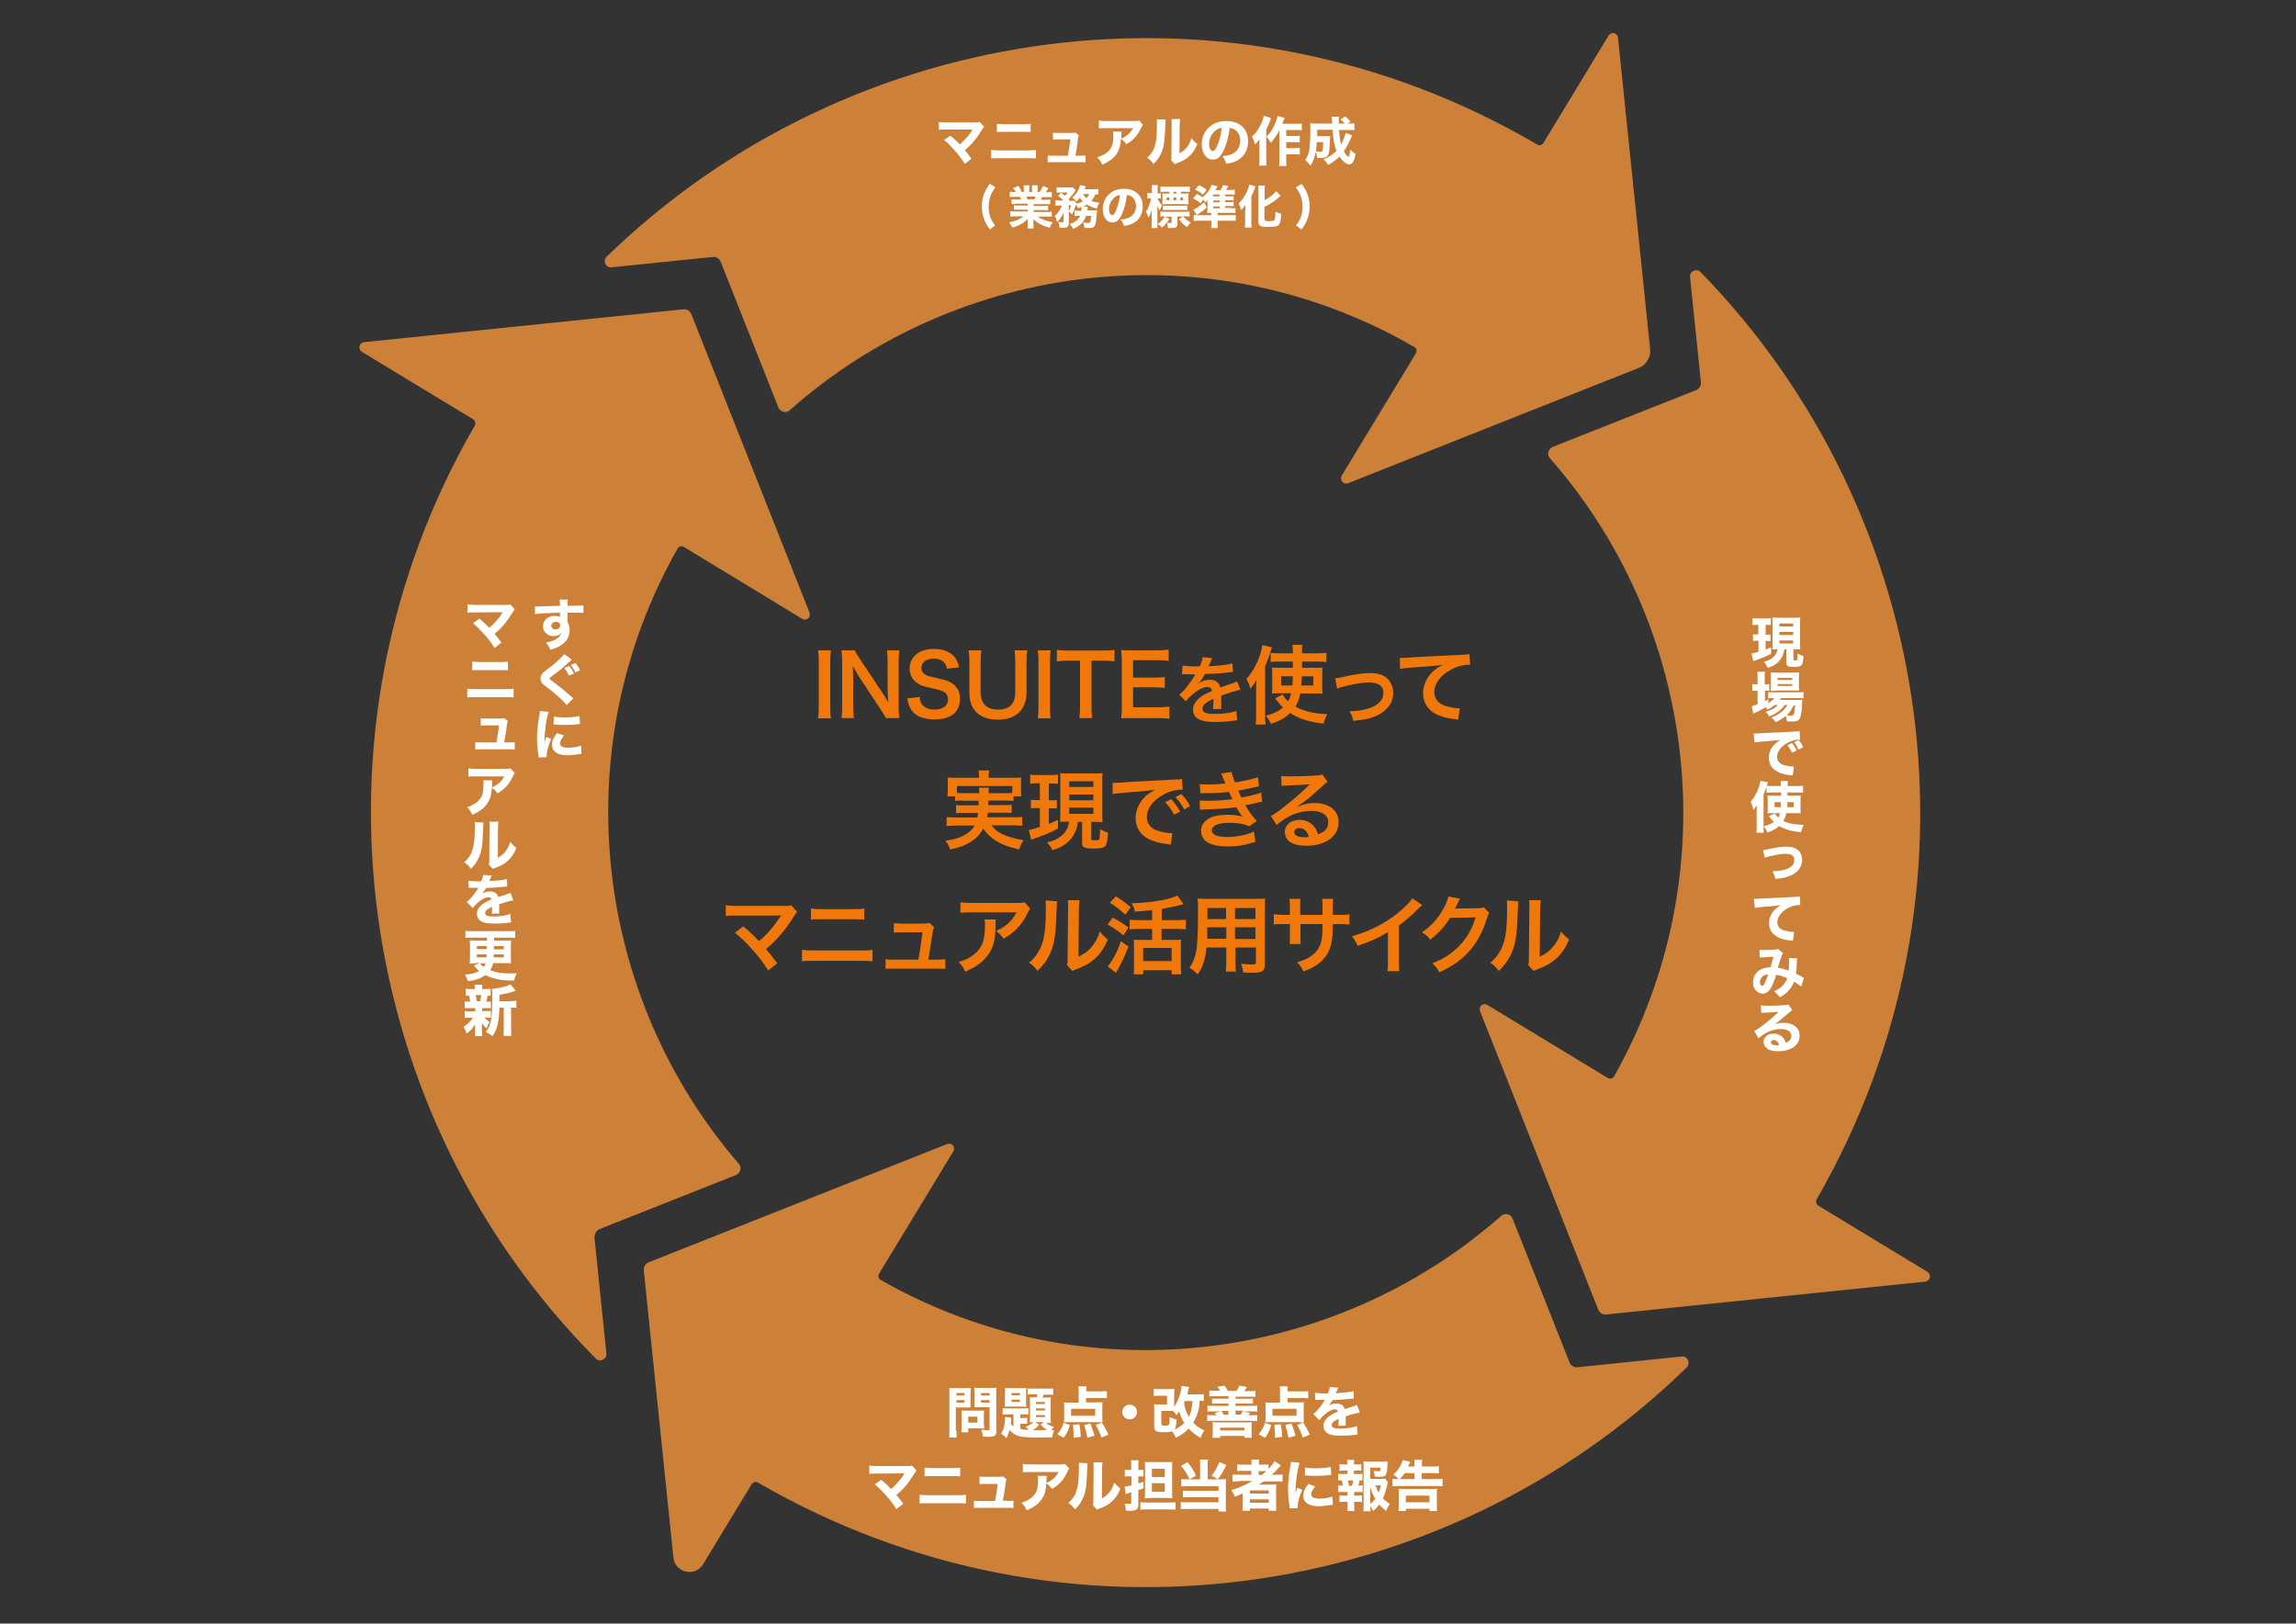 <?xml version="1.0" encoding="utf-8"?>
<!-- Generator: Adobe Illustrator 23.0.1, SVG Export Plug-In . SVG Version: 6.00 Build 0)  -->
<svg version="1.1" id="レイヤー_1" xmlns="http://www.w3.org/2000/svg" xmlns:xlink="http://www.w3.org/1999/xlink" x="0px"
	 y="0px" viewBox="0 0 1000 707" style="enable-background:new 0 0 1000 707;" xml:space="preserve">
<rect x="0" y="0" width="1000" height="707" fill="#333333" stroke="none"/>
<style type="text/css">
	.st0{fill:#F0780A;}
	.st1{opacity:0.8;}
	.st2{fill:#F49439;}
	.st3{fill:#FFFFFF;}
</style>
<g>
	<path class="st0" d="M361.9,283.3c-0.2,1.4-0.3,2.6-0.3,4.8v19.9c0,2.2,0.1,3.4,0.3,4.8h-5.6c0.2-1.4,0.3-2.6,0.3-4.8V288
		c0-2.3-0.1-3.3-0.3-4.8H361.9z"/>
	<path class="st0" d="M385.8,312.7c-0.6-1.3-1.3-2.3-2.4-4l-9.5-14.4c-0.7-1.1-1.6-2.7-2.5-4.4c0,0.5,0,0.5,0.1,1.9
		c0,0.7,0.1,2.4,0.1,3.2v12.1c0,2.5,0.1,4.2,0.3,5.6h-5.4c0.2-1.2,0.3-3.1,0.3-5.6V288c0-1.9-0.1-3.3-0.3-4.8h5.8
		c0.3,0.9,1,2,2.3,3.9l9.4,14.1c0.9,1.3,2.1,3.3,2.9,4.7c-0.1-1.4-0.3-3.7-0.3-5.2v-12.4c0-2.2-0.1-3.7-0.3-5.1h5.4
		c-0.2,1.5-0.3,2.8-0.3,5.1v19.6c0,2.1,0.1,3.5,0.3,4.8H385.8z"/>
	<path class="st0" d="M400.6,303.5c0.1,1.7,0.4,2.4,1,3.3c1.1,1.4,3,2.2,5.4,2.2c3.7,0,5.9-1.7,5.9-4.4c0-1.5-0.7-2.8-1.9-3.4
		c-1.1-0.6-1.3-0.6-6.4-1.8c-2.8-0.6-4.3-1.2-5.6-2.3c-1.9-1.5-2.8-3.5-2.8-6c0-5.1,4.1-8.5,10.5-8.5c4.2,0,7.4,1.3,9.2,3.7
		c0.9,1.2,1.4,2.3,1.8,4.3l-5.3,0.6c-0.2-1.3-0.5-1.9-1.1-2.6c-1-1.1-2.6-1.8-4.6-1.8c-3.2,0-5.4,1.6-5.4,4c0,1.6,0.8,2.6,2.5,3.4
		c0.8,0.3,1.1,0.4,5.2,1.3c2.9,0.6,4.7,1.3,6,2.3c2.1,1.6,3.1,3.6,3.1,6.4c0,2.6-0.8,4.8-2.3,6.3c-2,1.9-4.9,2.8-8.8,2.8
		c-3,0-6-0.7-7.8-1.9c-1.5-1-2.6-2.4-3.3-4.2c-0.3-0.9-0.5-1.6-0.7-3.1L400.6,303.5z"/>
	<path class="st0" d="M447.4,283.3c-0.2,1.4-0.3,2.7-0.3,5v13.1c0,7.7-4.6,12-12.6,12c-4.1,0-7.5-1.3-9.5-3.5
		c-1.9-2-2.8-4.8-2.8-8.5v-13.1c0-2.3-0.1-3.7-0.3-5.1h5.5c-0.2,1.3-0.3,2.7-0.3,5.1v13.1c0,5,2.6,7.6,7.6,7.6c5,0,7.5-2.6,7.5-7.7
		v-13c0-2.4-0.1-3.7-0.3-5.1H447.4z"/>
	<path class="st0" d="M457.6,283.3c-0.2,1.4-0.3,2.6-0.3,4.8v19.9c0,2.2,0.1,3.4,0.3,4.8h-5.6c0.2-1.4,0.3-2.6,0.3-4.8V288
		c0-2.3-0.1-3.3-0.3-4.8H457.6z"/>
	<path class="st0" d="M475.4,307.9c0,2,0.1,3.3,0.3,4.8h-5.6c0.2-1.6,0.3-2.8,0.3-4.8v-20.2h-5c-2.2,0-3.8,0.1-5.1,0.3v-5
		c1.3,0.2,2.9,0.3,5,0.3H480c2.7,0,4-0.1,5.4-0.3v5c-1.4-0.2-2.8-0.3-5.4-0.3h-4.6V307.9z"/>
	<path class="st0" d="M509.3,313c-1.3-0.2-2.5-0.3-4.8-0.3H493c-2.2,0-3.2,0-4.7,0.1c0.2-1.5,0.3-2.7,0.3-4.9v-20
		c0-1.9-0.1-3-0.3-4.8c1.5,0.1,2.4,0.1,4.7,0.1h11.2c1.9,0,3.1-0.1,4.8-0.3v4.9c-1.4-0.2-2.6-0.3-4.8-0.3h-10.7v7.6h9
		c1.9,0,3.2-0.1,4.8-0.3v4.8c-1.5-0.2-2.5-0.3-4.8-0.3h-9v8.7h11.1c2.1,0,3.1-0.1,4.7-0.3V313z"/>
	<path class="st0" d="M515.1,289.8c1.3,0.3,3.4,0.4,7.4,0.4c0.9-1.9,1.2-2.9,1.3-4l4.2,0.4c-0.2,0.3-0.2,0.3-1.3,2.9
		c-0.2,0.4-0.2,0.4-0.3,0.6c0.3,0,0.3,0,2-0.1c3.7-0.2,6.6-0.6,8.4-1.1l0.2,3.7c-0.9,0.1-0.9,0.1-2.5,0.3c-2.3,0.3-6.4,0.5-9.7,0.6
		c-0.9,1.8-1.8,3.1-3,4.3l0,0.1c0.2-0.2,0.2-0.2,0.6-0.5c1.2-0.9,2.9-1.4,4.5-1.4c2.5,0,4.1,1.2,4.6,3.4c2.5-0.9,4.1-1.5,4.9-1.7
		c1.7-0.6,1.9-0.6,2.4-1l1.5,3.7c-0.9,0.1-1.9,0.4-3.6,0.9c-0.4,0.1-2.1,0.7-4.8,1.6v0.4c0,0.8,0,0.8,0,1.3c0,0.3,0,0.9,0,1.3
		c0,0.5,0,0.8,0,1.1c0,0.7,0,1.2,0.1,1.7l-3.7,0.1c0.1-0.6,0.2-2.2,0.2-3.7c0-0.4,0-0.4,0-0.8c-1.6,0.7-2.4,1.2-3.1,1.7
		c-1.1,0.8-1.7,1.7-1.7,2.6c0,1.7,1.5,2.3,5.4,2.3c3.9,0,7.2-0.5,9.4-1.3l0.3,4.1c-0.5,0-0.7,0-1.5,0.1c-2.3,0.4-5.4,0.6-8.2,0.6
		c-3.4,0-5.5-0.4-7.2-1.3c-1.5-0.8-2.3-2.4-2.3-4.1c0-1.3,0.4-2.3,1.4-3.6c1.4-1.8,3.3-3,6.9-4.5c-0.2-1.2-0.8-1.7-2-1.7
		c-1.9,0-4.1,1.1-6.6,3.3c-1.3,1.1-2.1,1.9-2.8,2.9l-2.9-2.9c0.8-0.6,1.8-1.5,2.9-2.9c1.3-1.5,3.2-4.3,3.9-5.5
		c0.1-0.3,0.1-0.3,0.3-0.4c-0.1,0-0.5,0-0.5,0c-0.5,0-3.3-0.1-4-0.1c-0.6,0-0.6,0-0.9,0c-0.1,0-0.3,0-0.5,0L515.1,289.8z"/>
	<path class="st0" d="M547.1,300.2c0-1.1,0-1.7,0.1-4.1c-0.8,1.4-1.4,2.3-2.6,3.9c-0.5-1.8-0.9-2.8-1.7-4.4
		c3.4-3.7,6.3-9.8,6.9-14.7l4.2,1c-1.5,4.6-1.7,5.3-3,8.2v21.1c0,1.6,0,2.8,0.2,4.3h-4.3c0.1-1.4,0.2-2.5,0.2-4.3V300.2z M566.3,302
		c-0.4,2.3-1,3.9-2.1,5.7c3.9,2.1,7.7,3,13.9,3.3c-0.7,1.3-1.3,2.7-1.6,4.1c-6.3-0.7-10.5-2-14.6-4.6c-2.1,2.1-4.5,3.4-8.3,4.7
		c-0.7-1.3-1.4-2.5-2.3-3.5c3.4-0.9,5.6-2,7.5-3.6c-1-0.9-1.4-1.4-2.3-2.6c-0.5-0.6-0.8-1-1.1-1.4l3.2-1.7c0.4,0.9,1.2,1.8,2.4,3
		c0.7-1.2,1-2.1,1.3-3.5H557c-1.2,0-2.1,0-3,0.1c0.1-1.1,0.1-1.8,0.1-3.1v-5.1c0-1.6,0-2.2-0.1-3.1c1.1,0.1,1.7,0.1,3.4,0.1h5.7
		l0-2.7h-6.1c-1.5,0-2.4,0-3.6,0.2v-4c1.1,0.1,2.5,0.2,4,0.2h5.7c0-1.9-0.1-2.6-0.2-3.7h4.3c-0.1,1-0.1,1-0.1,3.7h6.4
		c1.7,0,2.9-0.1,4.2-0.2v4c-1.1-0.1-2.2-0.2-3.7-0.2h-6.9c0,0.5,0,0.9,0,1.1v1.6h5.4c1.7,0,2.4,0,3.5-0.1c-0.1,0.9-0.1,1.9-0.1,3.2
		v4.8c0,1.8,0,2.5,0.1,3.4c-1.1-0.1-1.9-0.1-3.6-0.1H566.3z M558,294.5v4h4.9c0.1-1.7,0.1-2,0.2-4H558z M567,294.5
		c-0.1,1.9-0.1,2.6-0.3,4h5.3v-4H567z"/>
	<path class="st0" d="M581.5,295.4c1-0.1,1-0.1,3.8-0.7c5-1.1,8.4-1.6,11.4-1.6c4.2,0,7.1,1.2,8.7,3.8c0.9,1.4,1.4,3,1.4,4.8
		c0,4.9-3.5,8.9-9.4,10.8c-2.3,0.7-3.2,0.9-8,1.4c-0.4-1.8-0.7-2.6-1.6-4.2c0.3,0,0.4,0,0.6,0c1.4,0,3.4-0.2,5.3-0.6
		c2.9-0.6,4.5-1.2,6.2-2.5c1.8-1.3,2.6-3,2.6-5c0-2.9-2.1-4.4-6.1-4.4c-2.6,0-5.4,0.4-9.7,1.4c-2.4,0.6-3,0.7-4.3,1.3L581.5,295.4z"
		/>
	<path class="st0" d="M609.7,286.5c0.8,0,1.2,0,1.4,0c0.7,0,0.7,0,6.1-0.4c2.1-0.1,8.2-0.4,18.5-0.9c3-0.1,3.6-0.2,4.3-0.4l0.3,4.7
		c-0.4,0-0.4,0-0.8,0c-2.2,0-5,0.7-7.3,2c-4.7,2.4-7.5,6.1-7.5,9.9c0,2.9,1.8,5.1,4.9,6c1.8,0.6,4.2,1,5.5,1c0,0,0.4,0,0.7,0l-0.7,5
		c-0.4-0.1-0.6-0.1-1.3-0.2c-4.1-0.5-6.4-1.2-8.7-2.4c-3.4-1.9-5.3-5.1-5.3-8.9c0-3.1,1.3-6.3,3.5-8.7c1.4-1.5,2.7-2.5,5.1-3.7
		c-3,0.4-4.4,0.6-12.5,1.1c-2.5,0.2-4.7,0.4-6.1,0.7L609.7,286.5z"/>
	<path class="st0" d="M419.5,348.6c-1.7,0-2.6,0-3.5,0.2v-2h-3.4c0.1-0.9,0.2-1.5,0.2-2.7v-2.7c0-1,0-1.8-0.1-2.8
		c1.2,0.1,2.2,0.1,4.1,0.1h9.6v-0.9c0-0.9-0.1-1.5-0.2-2.3h4.6c-0.1,0.7-0.2,1.4-0.2,2.3v0.9h10.1c1.9,0,2.8,0,4.1-0.1
		c-0.1,0.9-0.1,1.7-0.1,2.7v2.8c0,1.1,0,1.9,0.1,2.7h-3.4v2c-0.9-0.1-1.8-0.2-3.5-0.2h-7.4c0,1.2,0,1.2-0.1,2h6.9
		c1.8,0,2.4,0,3.3-0.1v3.5c-1-0.1-1.6-0.1-3.3-0.1h-7.1c-0.1,0.9-0.1,1.2-0.3,2h11.5c1.8,0,2.8,0,3.8-0.2v3.9
		c-1.3-0.1-2.4-0.2-4-0.2h-9.4c1.3,1.6,2,2.2,3.4,3.1c1.6,1,3.9,1.9,6.5,2.5c0.9,0.3,2.1,0.5,4.1,0.9c-0.9,1.3-1.4,2.4-1.9,4
		c-3.4-0.8-5-1.3-6.9-2.1c-4-1.8-6.5-3.8-8.8-7c-1.3,2.5-2.9,4.2-5.4,5.8c-2.6,1.6-4.9,2.5-9,3.3c-0.7-1.9-0.9-2.3-2-3.8
		c3.9-0.6,5.8-1.1,8-2.3c2.1-1.1,3.6-2.4,4.7-4.3h-8.2c-1.4,0-2.6,0.1-4,0.2v-3.9c1,0.1,1.9,0.2,3.7,0.2h9.7c0.1-0.7,0.2-1.1,0.3-2
		h-6.3c-1.8,0-2.4,0-3.3,0.1v-3.5c0.9,0.1,1.5,0.1,3.3,0.1h6.5c0-1,0-1,0-2H419.5z M426.5,345.4c0-1.2,0-1.7-0.1-2.4h4.3
		c-0.1,0.4-0.1,0.9-0.1,2.4h7.4c1.4,0,2,0,2.9-0.1v-3h-24.1v3c0.7,0.1,1.5,0.1,2.8,0.1H426.5z"/>
	<path class="st0" d="M451.8,341.1c-1.4,0-2.1,0-3.1,0.2v-4c1,0.2,1.9,0.2,3.3,0.2h5.5c1.4,0,2.3,0,3.3-0.2v4c-1-0.1-1.7-0.1-3-0.1
		h-1v7.3h1.1c1.1,0,1.6,0,2.4-0.1v3.7c-0.9-0.1-1.5-0.1-2.4-0.1h-1.1v6.8c1.2-0.5,1.9-0.8,4-1.8v3.8c-3.1,1.7-5.6,2.7-9.8,4.2
		c-1,0.4-1.4,0.5-1.9,0.7l-1-4.3c1-0.1,2.7-0.6,4.8-1.3v-8.2h-1.4c-1,0-1.7,0-2.5,0.2v-3.8c0.9,0.1,1.4,0.1,2.6,0.1h1.3v-7.3H451.8z
		 M465.2,357.8c-1.3,0-2,0-3.5,0.1c0.1-1.2,0.1-2.3,0.1-3.7v-13.8c0-2,0-2.7-0.1-3.7c1,0.1,1.7,0.1,3.6,0.1h11.3
		c1.7,0,2.6,0,3.6-0.1c-0.1,1-0.1,1.9-0.1,3.7v13.6c0,1.6,0,2.7,0.1,4c-0.8-0.1-1.8-0.1-2.2-0.1h-2.7v7.4c0,0.6,0.2,0.6,1.7,0.6
		c1,0,1.5-0.1,1.7-0.4c0.3-0.3,0.4-2.1,0.5-4.4c1.1,0.6,2.2,1.1,3.4,1.5c-0.3,4-0.6,5.2-1.3,5.9c-0.8,0.8-2.1,1-5,1
		c-2.7,0-3.7-0.2-4.4-0.7c-0.5-0.4-0.6-0.7-0.6-2.1v-8.8h-1.8c-0.4,2.3-0.5,2.8-1,3.9c-1,2.5-2.7,4.6-5,6.1c-1.4,1-2.7,1.6-5.2,2.3
		c-0.5-1.2-1-2-2.3-3.4c2-0.4,3-0.8,4.3-1.5c3.3-1.8,4.9-4.1,5.3-7.5H465.2z M465.7,342.7h10.5v-2.5h-10.5V342.7z M465.7,348.5h10.5
		V346h-10.5V348.5z M465.7,354.4h10.5v-2.7h-10.5V354.4z"/>
	<path class="st0" d="M484.6,340.9c0.8,0,1.2,0,1.4,0c0.7,0,0.7,0,6.1-0.4c2.7-0.1,9-0.5,18.9-1c3-0.1,3.2-0.1,3.8-0.3l0.3,4.7
		c-0.4,0-0.4,0-0.8,0c-2.2,0-5,0.7-7.3,2c-4.7,2.4-7.5,6.1-7.5,9.9c0,2.9,1.8,5.1,4.9,6c1.8,0.6,4.2,1,5.5,1c0,0,0.4,0,0.7,0l-0.7,5
		c-0.5-0.1-0.6-0.1-1.3-0.2c-4.1-0.5-6.4-1.2-8.7-2.4c-3.4-1.9-5.3-5.1-5.3-8.9c0-3.1,1.3-6.3,3.5-8.7c1.4-1.5,2.7-2.5,5.1-3.7
		c-3,0.4-5.3,0.7-12.5,1.2c-3.3,0.3-5,0.5-6.1,0.7L484.6,340.9z M510.1,348c1.6,1.7,2.6,3.1,3.9,5.4l-2.6,1.4
		c-1.2-2.3-2.3-3.7-3.9-5.5L510.1,348z M515.8,352.5c-1.1-2-2.3-3.8-3.8-5.4l2.5-1.3c1.7,1.7,2.7,3.1,3.8,5.2L515.8,352.5z"/>
	<path class="st0" d="M522.5,341.5c1.1,0.1,1.9,0.1,3.6,0.1c2.8,0,4.8-0.1,7.6-0.4c-0.1-0.3-0.1-0.3-0.4-1c-0.9-2.1-1.4-3.3-1.5-3.4
		l4.6-0.6c0.1,0.9,0.5,2,1.5,4.5c3.1-0.4,7.4-1.4,10-2.2l0.4,3.9c-0.4,0.1-0.4,0.1-1.3,0.3c-2.5,0.6-6.6,1.4-7.7,1.6
		c0.6,1.4,0.8,1.9,1.4,3c3.2-0.7,4.9-1,5.1-1.1c2.1-0.5,2.6-0.7,3.5-1.1l0.4,4c-0.7,0.1-1.5,0.3-2.3,0.5c-1.5,0.4-2.7,0.6-3.6,0.8
		c-0.9,0.2-0.9,0.2-1.4,0.3c1.9,3.2,2.5,4,5,6.8l-3.3,2.3c-2.7-1.1-4.9-1.5-8.5-1.5c-2.8,0-5,0.4-6.2,1c-1,0.6-1.6,1.4-1.6,2.3
		s0.6,1.7,1.6,2.1c1.2,0.5,3.1,0.8,5.3,0.8c3.8,0,9.1-1.1,11.4-2.4l0.7,4.6c-0.7,0.1-0.7,0.1-2.4,0.6c-3.1,0.9-6.2,1.3-9.5,1.3
		c-4.3,0-7-0.6-9-1.8c-1.8-1.1-2.8-3-2.8-5.1c0-2,1.1-3.8,3.1-5.1c1.9-1.2,4.9-1.8,8.6-1.8c2.3,0,4.4,0.3,6.4,0.8
		c-0.6-0.6-1.3-1.6-2.8-4.1c-3.9,0.6-6.3,0.7-14.3,1c-0.6,0-0.9,0-1.5,0.1l-0.1-4c1.1,0.1,1.3,0.1,3.8,0.1c3.9,0,7-0.2,10.5-0.7
		c-0.2-0.4-0.4-0.7-0.7-1.4c-0.4-0.8-0.5-1-0.8-1.7c-3,0.3-5.6,0.5-9.9,0.5c-1.6,0-1.7,0-2.5,0.1L522.5,341.5z"/>
	<path class="st0" d="M564.8,351.4c3.4-1.3,5-1.7,7.8-1.7c6.3,0,10.4,3.3,10.4,8.3c0,3.5-1.7,6.3-5,8.2c-2.4,1.4-5.6,2.1-9,2.1
		c-3.1,0-5.7-0.6-7.2-1.7c-1.4-1-2.2-2.6-2.2-4.3c0-3.1,2.7-5.3,6.4-5.3c2.6,0,4.8,1.1,6.4,3c0.7,0.9,1.1,1.7,1.7,3.3
		c3.1-1.1,4.4-2.7,4.4-5.4c0-2.9-2.8-4.8-7.3-4.8c-5.4,0-10.8,2.2-15.2,6.2l-2.5-4c1.3-0.6,2.8-1.6,5.2-3.5
		c3.4-2.6,8.3-6.8,11.1-9.6c0.1-0.1,0.4-0.4,0.7-0.7l0,0c-1.4,0.2-3.8,0.3-10.5,0.6c-0.8,0-1.1,0.1-1.8,0.2l-0.2-4.4
		c1.3,0.1,2.3,0.2,4.4,0.2c3.1,0,7.7-0.2,11.2-0.4c1.3-0.1,1.7-0.2,2.3-0.5l2.3,3.3c-0.6,0.3-0.9,0.6-1.9,1.5
		c-1.8,1.7-4.6,4.1-5.8,5.2c-0.7,0.6-3.3,2.6-4.1,3C565.3,351,565.3,351,564.8,351.4L564.8,351.4z M565.9,360.6
		c-1.3,0-2.2,0.7-2.2,1.7c0,1.5,1.7,2.3,4.4,2.3c0.7,0,0.9,0,1.9-0.1C569.4,362,568,360.6,565.9,360.6z"/>
	<path class="st0" d="M323.7,403.4c2,1.6,3.1,2.6,4.6,4.1c2,2.1,2,2.1,2.3,2.3c1.9-1.6,3.5-3.1,4.8-4.7c1.6-1.8,3.6-4.6,4.5-6
		c0.1-0.2,0.1-0.2,0.2-0.3c0-0.1,0-0.1,0.1-0.2c-0.4,0-0.9,0.1-1.7,0.1H325c-1.3,0-2.4,0-4.2,0c-3,0-3.4,0-4.7,0.2v-4.7
		c1.4,0.2,2.3,0.3,4.8,0.3l20.6,0c1.6,0,2.1,0,3.1-0.3l2.6,2.9c-0.6,0.6-0.8,0.9-1.6,2.2c-3.5,5.7-7.4,10.2-12,14
		c1.6,1.8,3,3.6,4.9,6.2l-3.9,3.1c-2.1-3.3-4-5.9-7.1-9.3c-2.8-3.1-4.7-5-7.4-7.1L323.7,403.4z"/>
	<path class="st0" d="M349.4,413.6c1.4,0.2,2.2,0.3,4.7,0.3h21.2c2.5,0,3.3,0,4.7-0.3v5c-1.3-0.1-2.3-0.2-4.7-0.2H354
		c-2.4,0-3.4,0-4.7,0.2V413.6z M353.1,395.6c1.3,0.2,2.2,0.3,4.4,0.3H372c2.2,0,3,0,4.4-0.3v4.9c-1.2-0.1-2.1-0.2-4.3-0.2h-14.6
		c-2.2,0-3.1,0-4.3,0.2V395.6z"/>
	<path class="st0" d="M408.3,417.9c1.7,0,2.4,0,3.4-0.2v4.2c-1-0.1-1.9-0.1-3.4-0.1h-19.2c-1.6,0-2.4,0-3.4,0.1v-4.2
		c1,0.2,1.7,0.2,3.4,0.2H400c0.6-3.3,1.4-8.5,1.8-11.9h-9.2c-1.8,0-2.3,0-3.3,0.1V402c0.9,0.1,2,0.2,3.4,0.2h9.4
		c1.3,0,1.9-0.1,2.7-0.3l2,1.8c-0.4,1.1-0.4,1.1-0.9,4.2c-0.6,4.1-1,6.7-1.6,10H408.3z"/>
	<path class="st0" d="M433.7,400.3c-0.1,0.7-0.1,0.7-0.1,3c-0.1,6.3-1.1,9.9-3.7,13.1c-2.2,2.8-4.9,4.7-9.5,6.7
		c-1-2-1.4-2.7-2.9-4.2c3-0.9,4.7-1.7,6.5-3.1c3.8-3,5-6.2,5-13.2c0-1.1,0-1.4-0.2-2.2H433.7z M448.7,395.7
		c-0.5,0.6-0.5,0.7-1.5,2.6c-1.3,2.7-3.4,5.5-5.7,7.4c-1.5,1.3-2.7,2.1-4.4,3.1c-1.1-1.6-1.7-2.1-3.3-3.4c2.5-1.1,3.9-2,5.4-3.4
		c1.5-1.4,2.7-2.9,3.5-4.7h-19.4c-2.6,0-3.5,0-5,0.2v-4.6c1.4,0.2,2.6,0.3,5.1,0.3h19.3c2.2,0,2.6,0,3.6-0.3L448.7,395.7z"/>
	<path class="st0" d="M460.4,392.5c-0.1,1-0.1,1-0.4,8.3c-0.3,7.2-1.1,11.4-3,15.2c-1.3,2.6-2.7,4.4-5.1,6.8c-1.4-1.8-2-2.4-3.7-3.6
		c1.8-1.5,2.7-2.5,3.8-4.3c2.7-4.3,3.5-9,3.5-19.4c0-2,0-2.4-0.1-3.4L460.4,392.5z M470.2,392c-0.2,1.1-0.2,1.7-0.3,3.5l-0.2,21.1
		c2.6-1.2,4.1-2.3,5.7-4.2c1.7-2,2.8-4,3.6-6.8c1.3,1.7,1.8,2.1,3.5,3.5c-1.5,3.7-3.4,6.4-5.9,8.6c-2.1,1.8-4,2.9-7.9,4.4
		c-0.8,0.3-1.1,0.4-1.6,0.7l-2.4-2.5c0.3-1.1,0.3-1.9,0.3-3.9l0.2-20.9v-1.1c0-0.9,0-1.7-0.1-2.4L470.2,392z"/>
	<path class="st0" d="M484.6,399.6c2.7,1.4,4.3,2.4,6.9,4.3l-2.2,3.4c-2.6-2.1-4.2-3.2-6.9-4.7L484.6,399.6z M491.5,412.2
		c-1.7,4.4-3.7,8.6-5.5,11.4l-3.6-2.8c0.4-0.4,0.9-0.9,1.3-1.6c1.7-2.4,3-5.1,4.5-9.3L491.5,412.2z M486,390.3
		c3.1,2,4.1,2.8,6.5,4.8l-2.4,3.2c-2.3-2.1-3.7-3.3-6.7-5.2L486,390.3z M501.9,396.3c-3.7,0.4-4.4,0.5-7.6,0.7
		c-0.3-1.4-0.6-2.1-1.4-3.7c8-0.1,16.5-1.6,19.9-3.3l2.7,3.7c-0.6,0.2-0.6,0.2-1.8,0.5c-1.8,0.5-5.1,1.1-7.7,1.6v4.9h6.4
		c1.8,0,3.1-0.1,4.1-0.2v4.2c-1.1-0.1-2.4-0.2-4.1-0.2h-6.5v4.8h5.6c1.3,0,2.3,0,2.9-0.1c-0.1,0.9-0.1,2-0.1,3.3v8
		c0,1.4,0.1,2.8,0.2,3.8h-4.2v-1.8h-12.4v1.8h-4.1c0.1-1,0.1-2.4,0.1-3.8v-8.1c0-1.2,0-2.2-0.1-3.2c0.9,0.1,1.6,0.1,2.9,0.1h5.1
		v-4.8h-5.7c-1.6,0-2.9,0.1-4.1,0.2v-4.2c1.1,0.1,2.4,0.2,4.1,0.2h5.7V396.3z M497.9,418.5h12.4v-5.7h-12.4V418.5z"/>
	<path class="st0" d="M525.5,412.6c-0.5,4.9-1.6,8.4-3.8,11.7c-1.6-1.5-2.1-1.9-3.6-2.9c1.3-1.9,2.2-3.9,2.7-6.3
		c0.4-1.7,0.6-3.7,0.7-5.7c0.2-3.1,0.3-8.4,0.3-12.7c0-2.7,0-3.8-0.2-5.4c1.3,0.1,2.3,0.1,4.3,0.1h20.8c2.1,0,3.1,0,4.3-0.1
		c-0.1,1.3-0.1,2.2-0.1,4.2v24.3c0,3.1-1.1,3.8-5.3,3.8c-1.1,0-3-0.1-4.1-0.1c-0.2-1.4-0.4-2.3-1-3.8c1.9,0.2,3.5,0.3,4.7,0.3
		c1.5,0,1.8-0.1,1.8-0.9v-6.5h-8.9v6.1c0,2.1,0,3.3,0.2,4.4h-4.4c0.1-1.1,0.2-2.2,0.2-4.4v-6.1H525.5z M534,403.8h-8.2
		c0,1.1,0,1.8,0,2.3c0,1.7,0,2,0,2.7h8.3V403.8z M534,395.4h-8.1v3.8l0,1h8.1V395.4z M546.8,400.2v-4.8h-8.9v4.8H546.8z
		 M546.8,408.9v-5.1h-8.9v5.1H546.8z"/>
	<path class="st0" d="M576,398.4l0-1.7v-1.2c0-2.4,0-3.3-0.2-4.1h4.8c-0.1,0.9-0.1,1-0.1,2.5c0,2.3,0,2.3,0,4.5h2.4
		c2.6,0,3.4,0,4.8-0.3v4.5c-1.3-0.1-2.3-0.2-4.7-0.2h-2.5c-0.1,4.4-0.1,4.7-0.3,6.1c-0.5,4.7-2.1,7.9-5.3,10.6
		c-2,1.7-3.8,2.7-7.2,3.9c-0.7-1.6-1.2-2.3-2.8-3.9c3.5-1.1,5.3-2,7.1-3.5c2.5-2.2,3.6-4.6,3.9-8.9c0.1-0.9,0.1-1.7,0.1-4.3h-9.6
		v5.6c0,1.6,0,2.1,0.1,3.1h-4.8c0.1-0.8,0.1-1.8,0.1-3.2v-5.5h-2.3c-2.4,0-3.4,0-4.7,0.2v-4.5c1.4,0.2,2.2,0.3,4.8,0.3h2.2v-3.7
		c0-1.6,0-2.3-0.2-3.3h4.8c-0.1,1.2-0.1,1.3-0.1,3.2v3.8H576z"/>
	<path class="st0" d="M619.4,394.1c-0.6,0.6-0.8,0.7-1.4,1.3c-2.8,2.9-5.6,5.3-8.7,7.6v15.8c0,2,0,3.1,0.2,4.1h-5.2
		c0.2-1.1,0.2-1.8,0.2-4v-13c-4.3,2.6-6.4,3.6-13.2,6c-0.8-1.9-1.2-2.6-2.5-4.2c7.3-2,13.5-5.1,19.4-9.6c3.3-2.6,5.8-5.1,6.9-6.9
		L619.4,394.1z"/>
	<path class="st0" d="M648.6,397.5c-0.4,0.6-0.5,0.9-0.9,2.2c-1.7,5.6-4.3,10.6-7.6,14.3c-3.4,3.9-7.5,6.8-13.2,9.4
		c-1-1.8-1.5-2.5-3.1-3.9c3.7-1.5,5.8-2.6,8.1-4.4c5.3-3.9,8.8-9,10.8-15.6l-11.1,0.2c-2.3,3.6-5.1,6.8-8.7,9.5
		c-1.1-1.5-1.7-2-3.6-3.2c4.2-2.9,6.9-5.8,9.6-10.7c1.1-2.1,1.7-3.6,1.9-4.9l5.1,1c-0.2,0.3-0.2,0.3-0.6,1.1c-0.1,0.2-0.1,0.2-0.5,1
		c-0.1,0.2-0.1,0.2-0.5,1c-0.2,0.5-0.2,0.5-0.6,1.2c0.5,0,1.1-0.1,1.8-0.1l8.1-0.1c1.4,0,1.9-0.1,2.7-0.4L648.6,397.5z"/>
	<path class="st0" d="M661.3,392.5c-0.1,1-0.1,1-0.4,8.3c-0.3,7.2-1.1,11.4-3,15.2c-1.3,2.6-2.7,4.4-5.1,6.8c-1.4-1.8-2-2.4-3.7-3.6
		c1.8-1.5,2.7-2.5,3.8-4.3c2.7-4.3,3.5-9,3.5-19.4c0-2,0-2.4-0.1-3.4L661.3,392.5z M671.1,392c-0.2,1.1-0.2,1.7-0.3,3.5l-0.2,21.1
		c2.6-1.2,4.1-2.3,5.7-4.2c1.7-2,2.8-4,3.6-6.8c1.3,1.7,1.8,2.1,3.5,3.5c-1.5,3.7-3.4,6.4-5.9,8.6c-2.1,1.8-4,2.9-7.9,4.4
		c-0.8,0.3-1.1,0.4-1.6,0.7l-2.4-2.5c0.3-1.1,0.3-1.9,0.3-3.9l0.2-20.9v-1.1c0-0.9,0-1.7-0.1-2.4L671.1,392z"/>
</g>
<g class="st1">
	<path class="st2" d="M732.4,590.7l-45.3,4.7c-1.5,0.2-2.9-0.7-3.5-2.1l-24.8-62.6c-0.8-2-3.4-2.7-5-1.2
		c-73.1,64.4-181.6,78.3-270.2,27.9c-1-0.6-1.3-1.8-0.7-2.8l32.3-53.2c1.1-1.8-0.7-4-2.7-3.2l-130,51.5c-1.4,0.6-2.3,2-2.1,3.5
		l12.9,125.1c0.7,6.6,9.4,8.6,12.9,2.9l21.2-34.9c0.6-0.9,1.8-1.2,2.7-0.7c133.4,77.4,298.7,53.2,404.6-50.2
		C736.4,593.5,734.9,590.4,732.4,590.7z"/>
	<path class="st2" d="M261.2,535.2l59.3-23.5c2-0.8,2.7-3.4,1.2-5c-62.9-72.9-76.2-180.1-26.6-267.8c0.6-1,1.8-1.3,2.8-0.7
		l51.5,31.3c1.8,1.1,4-0.7,3.2-2.7l-51.5-130c-0.6-1.4-2-2.3-3.5-2.1l-139,14.3c-2.2,0.2-2.8,3.1-1,4.2l48.5,29.4
		c0.9,0.6,1.2,1.8,0.7,2.7c-77.6,134.2-52.4,300.6,52.7,406.3c1.8,1.8,4.9,0.3,4.6-2.2l-5.2-50.6C259,537.2,259.8,535.7,261.2,535.2
		z"/>
	<path class="st2" d="M718.7,152l-14-135.6c-0.2-2.1-3-2.8-4.1-0.9l-28.4,46.8c-0.6,0.9-1.7,1.2-2.6,0.7
		C536.2-15.3,370.5,8.5,264.2,111.8c-1.8,1.8-0.4,4.9,2.2,4.6l44-4.5c1.5-0.2,2.9,0.7,3.5,2.1l25.1,63.4c0.8,2,3.4,2.7,5,1.2
		c73.5-65.1,183-78.9,272-27.5c0.9,0.5,1.3,1.8,0.7,2.7l-32.3,53.3c-1.1,1.9,0.8,4.1,2.8,3.3l126.6-50.2
		C717,158.9,719.1,155.5,718.7,152z"/>
	<path class="st2" d="M839.4,553.8L791.9,525c-0.9-0.6-1.2-1.8-0.7-2.7c76.9-133.2,52.6-298.1-50.5-403.8c-1.8-1.8-4.9-0.4-4.6,2.2
		l4.7,45.7c0.2,1.5-0.7,2.9-2.1,3.5l-62.4,24.7c-2,0.8-2.7,3.4-1.2,5c64,72.9,77.7,180.8,27.9,269.1c-0.6,1-1.8,1.3-2.8,0.7
		l-52.4-31.8c-1.8-1.1-4,0.7-3.2,2.7l51.5,130c0.6,1.4,2,2.3,3.5,2.1l139-14.3C840.7,557.8,841.3,555,839.4,553.8z"/>
</g>
<g>
	<path class="st3" d="M412.4,56.4c-1.8,0-2.5,0-3.5,0.1v-3.4c1,0.1,1.8,0.2,3.6,0.2H425c0.9,0,1.2,0,1.7-0.2l1.9,2.1
		c-0.3,0.4-0.5,0.6-1,1.4c-2.2,3.7-4.4,6.3-7.4,8.8c1.1,1.2,1.6,2,2.9,3.7l-2.9,2.3c-1.3-2.2-2.5-3.7-4.4-5.9
		c-1.8-2-2.9-3.2-4.6-4.5l2.7-1.9c1.8,1.4,3.1,2.6,4.1,3.8c1.5-1.3,2.7-2.6,3.8-3.9c0.7-0.8,1.1-1.5,1.6-2.3
		c0.1-0.2,0.1-0.2,0.2-0.3L412.4,56.4z"/>
	<path class="st3" d="M431.8,65.3c1.1,0.1,1.5,0.2,3.6,0.2h12.1c1.6,0,2.7,0,3.7-0.2v3.7c-1-0.1-1.9-0.1-3.7-0.1h-12.2
		c-1.5,0-2.7,0-3.6,0.1V65.3z M434.1,53.9c1.2,0.1,1.6,0.2,3.4,0.2h7.9c1.9,0,2.5,0,3.5-0.2v3.6c-0.9-0.1-1.6-0.1-3.4-0.1h-8
		c-1.6,0-2.5,0-3.3,0.1V53.9z"/>
	<path class="st3" d="M470.1,67.8c1.4,0,2,0,2.7-0.1v3c-0.6-0.1-1.6-0.1-2.7-0.1h-11.1c-1.2,0-2,0-2.7,0.1v-3
		c0.8,0.1,1.2,0.1,2.7,0.1h6.1c0.5-2.6,0.8-4.9,1.1-7.1h-5c-1.4,0-1.8,0-2.6,0.1v-3c0.9,0.1,1.3,0.1,2.7,0.1h5.6c0.7,0,1,0,1.5-0.2
		l1.5,1.3c-0.3,0.6-0.3,0.8-0.4,1.5c-0.3,2.5-0.6,4.7-1.1,7.3H470.1z"/>
	<path class="st3" d="M497.8,54.4c-0.3,0.4-0.4,0.5-0.7,1.1c-1.6,3.4-3.5,5.6-6.5,7.3c-0.9-1.1-1.3-1.6-2.4-2.3
		c-0.1,2.5-0.5,4-1.3,5.6c-1.3,2.4-3.3,4-6.8,5.6c-0.7-1.5-1.1-2-2.2-3.2c2.5-0.8,4.2-1.8,5.4-3.3c1.2-1.4,1.6-3.2,1.6-6.4
		c0-0.9,0-1-0.1-1.5h3.7c-0.1,0.4-0.1,0.6-0.1,2c0,0.1,0,0.4,0,1.1c2.5-1.2,3.9-2.5,5.1-4.6h-11.4c-1.4,0-2.5,0-3.5,0.1v-3.4
		c1.2,0.2,1.7,0.2,3.6,0.2h11.9c1.3,0,1.5,0,2.1-0.2L497.8,54.4z"/>
	<path class="st3" d="M507.7,52.1c-0.1,0.7-0.1,0.7-0.3,5.2c-0.2,4.8-0.6,7.2-1.8,9.7c-0.8,1.7-1.7,2.9-3.2,4.4
		c-1.1-1.4-1.5-1.8-2.8-2.7c1.8-1.6,2.8-3,3.4-5.3c0.5-1.5,0.7-2.9,0.8-5.3c0-1.1,0.1-2.7,0.1-3.9c0-1.3,0-1.7-0.1-2.3L507.7,52.1z
		 M514,51.8c-0.1,0.9-0.2,1.2-0.2,2.8l-0.1,12.2c1.4-0.8,2.3-1.5,3.2-2.6c0.9-1.2,1.6-2.4,2-4.1c0.9,1.2,1.3,1.6,2.6,2.6
		c-1,2.4-2.2,4.2-3.8,5.6c-1.3,1.1-2.5,1.8-4.9,2.7c-0.6,0.2-0.8,0.3-1.1,0.5l-1.7-1.8c0.2-0.6,0.2-1.1,0.2-2.2l0.1-12.9
		c0-0.2,0-0.4,0-0.6c0-1,0-1.5-0.1-2.1L514,51.8z"/>
	<path class="st3" d="M533.1,65.2c-1.3,2.9-2.8,4.3-4.8,4.3c-2.9,0-4.9-2.8-4.9-6.7c0-2.6,0.9-5,2.6-6.8c2-2.2,4.8-3.3,8.1-3.3
		c5.8,0,9.5,3.4,9.5,8.8c0,4.2-2.1,7.4-5.8,8.9c-1.1,0.4-2,0.7-3.7,0.9c-0.5-1.4-0.8-2.1-1.7-3.3c2-0.2,3.5-0.5,4.6-1.1
		c2-1.1,3.2-3.2,3.2-5.7c0-2-0.9-3.8-2.5-4.8c-0.7-0.4-1.2-0.6-2.1-0.7C535.1,59.4,534.3,62.5,533.1,65.2z M529.4,56.8
		c-1.7,1.4-2.8,3.6-2.8,5.9c0,1.7,0.7,3.1,1.6,3.1c0.7,0,1.4-0.9,2.1-2.8c0.9-2,1.6-4.9,1.8-7.4C531.1,55.8,530.3,56.2,529.4,56.8z"
		/>
	<path class="st3" d="M553.6,51.4c-0.2,0.6-0.3,0.6-0.5,1.3c-0.4,1.2-0.6,1.7-1.6,3.7v12.8c0,1.1,0,2,0.1,2.9h-3.2
		c0.1-0.9,0.1-1.6,0.1-2.9v-6c0-0.2,0-1,0-2.5c-0.6,0.9-1.2,1.5-1.9,2.2c-0.3-1.4-0.7-2.2-1.3-3.4c1.6-1.4,3.1-3.5,4.2-6.1
		c0.5-1.2,0.8-2.1,0.9-3L553.6,51.4z M557.3,56.6c-1.1,2.1-2.3,3.9-3.8,5.6c-0.6-1.1-0.9-1.6-1.9-2.7c1.7-1.7,2.8-3.3,3.7-5.6
		c0.6-1.5,1-2.5,1.1-3.4l3.1,0.8c-0.2,0.6-0.3,0.8-0.5,1.2c-0.3,0.8-0.4,1-0.5,1.4h5.8c1.2,0,2,0,2.7-0.1v2.9
		c-0.7-0.1-1.6-0.1-2.7-0.1h-4.1v2.6h3.5c1,0,1.7,0,2.4-0.1v2.9c-0.8-0.1-1.5-0.1-2.4-0.1h-3.5v2.6h3.5c1,0,1.6,0,2.4-0.1v2.9
		c-0.8-0.1-1.5-0.1-2.4-0.1h-3.5v2.2c0,1.5,0,2.3,0.1,2.9h-3.2c0.1-0.7,0.1-1.4,0.1-2.9V56.6z"/>
	<path class="st3" d="M588.9,58.9c-0.1,0.3-0.3,0.6-0.5,1.2c-0.3,0.6-0.9,2-1.4,2.9c-0.5,1-1,1.9-1.7,2.9c0.6,1,1.1,1.7,1.6,2.1
		c0.2,0.1,0.3,0.2,0.3,0.2c0.1,0.1,0.1,0.1,0.2,0.1c0.2,0,0.4-0.8,0.7-3.1c0.9,0.9,1.3,1.2,2.3,1.8c-0.3,1.7-0.5,2.5-1,3.3
		c-0.5,0.9-1,1.3-1.7,1.3c-1.3,0-2.9-1.3-4.3-3.4c-1.4,1.4-2.8,2.4-4.9,3.6c-0.9-1.2-1.1-1.6-2-2.4c2.3-1,4-2.1,5.6-3.7
		c-1-2.5-1.4-4.9-1.7-9.2h-6.7c0,1.3,0,1.8,0,2.8h4.1c0.8,0,1.1,0,1.6-0.1c-0.1,0.5-0.1,0.5-0.3,4.4c-0.1,2.7-0.4,3.9-1.1,4.5
		c-0.4,0.4-0.8,0.5-1.7,0.6c-0.4,0.1-1.1,0.1-1.5,0.1c-0.2,0-0.5,0-1.1,0c-0.2-1.1-0.3-1.9-0.7-2.7c-0.4,2.6-1.1,4.3-2.2,6
		c-0.9-1.1-1.4-1.6-2.3-2.4c0.8-1.2,1.1-2,1.5-3.4c0.5-2,0.7-5.2,0.7-9.2c0-1.7,0-2.5-0.1-3.4c0.9,0.1,1.8,0.1,3,0.1h6.6
		c-0.1-2.5-0.1-2.5-0.2-3h3.2c-0.1,0.4-0.1,1.3-0.1,1.9c0,0,0,0.6,0,1.1h2.6c-0.7-0.8-0.9-1-1.9-1.8l2.1-1.3
		c0.8,0.6,1.5,1.3,2.3,2.2l-1.3,0.9h0.6c1.2,0,1.8,0,2.4-0.1v3c-0.8-0.1-1.8-0.1-2.9-0.1h-3.8c0.2,2.7,0.4,4.6,0.9,6.3
		c1.1-2,1.7-3.6,1.9-5L588.9,58.9z M573.5,61.9c-0.1,1.7-0.2,2.8-0.4,4c1.1,0.1,1.4,0.2,1.9,0.2c0.6,0,0.9-0.1,1-0.6
		c0.2-0.7,0.2-0.9,0.3-3.6H573.5z"/>
	<path class="st3" d="M431.1,99.9c-1.2-1.6-1.6-2.4-2.2-3.7c-0.8-2-1.3-4.1-1.3-6.3c0-1.7,0.3-3.4,0.8-5c0.6-1.7,1.2-2.8,2.7-4.9
		l2.4,1.6c-1.2,1.7-1.7,2.6-2.2,4c-0.4,1.3-0.7,2.8-0.7,4.4c0,1.5,0.2,2.9,0.6,4.2c0.5,1.4,1,2.3,2.2,4L431.1,99.9z"/>
	<path class="st3" d="M442.6,88.8c-0.9,0-1.3,0-2,0.1v-2.1c0.6,0.1,1,0.1,2,0.1h2.2c-0.3-0.6-0.4-0.8-0.6-1.2h-2c-1,0-1.8,0-2.4,0.1
		v-2.3c0.6,0.1,1.3,0.1,2.3,0.1h0.3c-0.3-0.6-0.6-1-1.2-1.7l2.4-0.9c0.6,0.9,0.8,1.2,1.4,2.6h0.9v-1.4c0-0.6,0-1.1-0.1-1.5h2.6
		c0,0.4-0.1,0.8-0.1,1.4v1.5h1.2v-1.5c0-0.6,0-1-0.1-1.4h2.6c-0.1,0.4-0.1,0.9-0.1,1.5v1.4h0.9c0.7-1,1-1.6,1.4-2.6l2.4,0.9
		c-0.4,0.7-0.7,1.2-1.1,1.8h0.3c1.1,0,1.7,0,2.3-0.1v2.3c-0.6-0.1-1.5-0.1-2.4-0.1h-1.8c-0.4,0.8-0.4,0.8-0.6,1.2h2.1
		c0.9,0,1.4,0,2-0.1v2.1c-0.7-0.1-1.1-0.1-2-0.1h-5.2v0.8h4.3c0.8,0,1.4,0,2-0.1v2c-0.6-0.1-1.1-0.1-2-0.1h-4.3v0.8h5.4
		c1.2,0,1.9,0,2.5-0.1v2.2c-0.8-0.1-1.5-0.1-2.5-0.1h-3.6c1.5,1.2,3.6,2,6.5,2.5c-0.7,0.9-0.9,1.4-1.3,2.4c-3.2-0.9-5.4-2-7.1-3.8
		c0,0.7,0,0.8,0,1.3v0.8c0,0.8,0,1.5,0.1,2h-2.7c0.1-0.6,0.1-1.2,0.1-2v-0.8c0-0.5,0-0.5,0-1.3c-1.1,1-1.7,1.5-2.8,2.1
		c-1.2,0.7-2.4,1.2-3.9,1.6c-0.4-0.9-0.8-1.5-1.4-2.3c2.8-0.5,4.7-1.3,6.3-2.6h-3.3c-1,0-1.7,0-2.5,0.1V92c0.6,0.1,1.4,0.1,2.5,0.1
		h5.1v-0.8h-4c-0.9,0-1.4,0-2,0.1v-2c0.5,0.1,1.1,0.1,2,0.1h4v-0.8H442.6z M450.5,86.8c0.3-0.5,0.3-0.7,0.5-1.2H447
		c0.2,0.5,0.3,0.7,0.5,1.2H450.5z"/>
	<path class="st3" d="M471,91.4c0-0.4,0.1-0.8,0.1-1.1c0,0,0-0.1,0-0.2c-0.6,0.2-0.8,0.3-1.6,0.5c-0.3-0.7-0.5-1-0.9-1.5
		c0,0.1,0,0.1-0.2,0.6c-0.4,1.4-0.9,2.6-1.4,3.7c-0.6-0.6-0.9-0.9-1.5-1.2l0,5c0,1.5-0.6,2-2.5,2c-0.4,0-1,0-1.6-0.1
		c0-0.9,0-0.9-0.5-2.5c0.9,0.2,1.3,0.2,1.8,0.2c0.4,0,0.5-0.1,0.5-0.4l0-3.8c-0.7,1.6-1.6,3-2.8,4.1c-0.3-1.3-0.5-1.7-1-2.7
		c1.4-1.2,2.3-2.5,3.1-4.5h-1.2c-0.7,0-1.2,0-1.6,0.1v-2.4c0.5,0.1,1,0.1,1.8,0.1h1.7c-0.9-0.9-1.5-1.4-2.4-2l1.4-1.4
		c0.8,0.6,1,0.8,1.6,1.3c0.6-0.5,0.9-0.8,1.3-1.4h-3.2c-0.6,0-1.1,0-1.7,0.1v-2.4c0.5,0.1,1,0.1,1.9,0.1h3.4c1,0,1.3,0,1.7-0.1
		l1.3,1.4c-0.1,0.1-0.3,0.3-0.4,0.6c-0.8,1.2-2,2.5-2.7,3.2c0.2,0.2,0.3,0.3,0.5,0.5l-0.3,0.3h0.8c0.7,0,1.1,0,1.5-0.1l1,1.2l0,0.1
		c0.9-0.2,1.9-0.6,2.7-1c-0.6-0.7-0.8-0.9-1.3-1.6c-0.4,0.5-0.7,0.9-1.5,1.6c-0.5-0.6-1-1.1-1.8-1.6c1.5-1.4,2.1-2.2,2.8-3.7
		c0.3-0.7,0.5-1.1,0.6-1.8l2.5,0.5c0,0.1,0,0.1-0.1,0.3c-0.1,0.2-0.2,0.6-0.4,1h3.8c0.9,0,1.7,0,2.2-0.1v2.4c-0.4,0-0.8-0.1-1.3-0.1
		c-0.5,1.2-0.9,1.9-1.8,2.9c1.1,0.4,1.9,0.6,3.5,0.8c-0.6,1-0.7,1.4-1.1,2.5c-2.1-0.5-3.1-1-4.3-1.7c-0.5,0.3-0.9,0.6-1.7,0.9l2,0
		c0,0.1,0,0.1,0,0.3c0,0.1,0,0.1,0,0.4c0,0.1,0,0.1,0,0.3c0,0.2,0,0.3-0.1,0.6h2.7c0.9,0,1.2,0,1.5-0.1c0,0.2,0,0.2,0,0.6
		c0,0.1,0,0.2-0.1,0.7c-0.2,2.9-0.4,4.3-0.7,5.1c-0.4,1.1-1,1.4-2.6,1.4c-0.5,0-1.2,0-2.1-0.1c-0.1-1-0.2-1.5-0.6-2.4
		c1,0.2,1.7,0.3,2.3,0.3c0.6,0,0.8-0.2,1-1c0.1-0.6,0.2-1.1,0.2-2.1H473c-0.9,2.7-2.5,4.3-5.6,5.7c-0.4-0.8-0.8-1.4-1.5-2.1
		c2.4-0.9,3.7-1.9,4.5-3.6h-1c-0.7,0-1,0-1.4,0.1v-2.4c0.4,0,0.7,0.1,1.6,0.1H471z M465.5,91.9c0.4-0.6,0.7-1.3,1-2.5h-1L465.5,91.9
		z M471.7,84.5c0.4,0.7,0.8,1.2,1.5,1.8c0.6-0.6,0.9-1.1,1.2-1.8H471.7z"/>
	<path class="st3" d="M488.7,93.2c-1.1,2.5-2.4,3.7-4.2,3.7c-2.5,0-4.2-2.4-4.2-5.9c0-2.3,0.8-4.4,2.2-5.9c1.7-1.9,4.2-2.9,7-2.9
		c5,0,8.2,3,8.2,7.7c0,3.6-1.8,6.5-5,7.7c-1,0.4-1.8,0.6-3.2,0.8c-0.4-1.3-0.7-1.8-1.5-2.8c1.8-0.1,3-0.5,4-1
		c1.7-0.9,2.8-2.8,2.8-4.9c0-1.8-0.8-3.3-2.1-4.2c-0.6-0.4-1.1-0.5-1.9-0.6C490.4,88.2,489.7,90.9,488.7,93.2z M485.5,85.9
		c-1.5,1.2-2.5,3.1-2.5,5.1c0,1.5,0.6,2.7,1.4,2.7c0.6,0,1.2-0.8,1.8-2.4c0.7-1.8,1.4-4.3,1.6-6.4C486.9,85.1,486.3,85.3,485.5,85.9
		z"/>
	<path class="st3" d="M501.7,82.7c0-1,0-1.6-0.1-2.1h2.7c-0.1,0.5-0.1,1.1-0.1,2.1v1.5h0.3c0.5,0,0.8,0,1.1-0.1v2.4
		c-0.3-0.1-0.7-0.1-1.1-0.1h-0.3c0.4,1.1,1,2.1,1.9,3c-0.4,0.7-0.6,1.3-1,2.2c-0.4-0.7-0.6-1.1-1-2c0,1.1,0,1.6,0,2.3v4.9
		c0,1,0,1.8,0.1,2.5h-2.7c0.1-0.7,0.1-1.5,0.1-2.5v-3.3c0-0.4,0-1.3,0.1-2.4c-0.5,1.7-0.9,2.9-1.5,3.7c-0.3-1.1-0.6-1.8-1.1-2.6
		c0.6-0.9,1-1.7,1.5-3.1c0.4-1,0.6-1.9,0.7-2.7H501c-0.6,0-1,0-1.3,0.1v-2.5c0.4,0.1,0.7,0.1,1.3,0.1h0.7V82.7z M507.2,94.2
		c-0.5,0-1.3,0-1.8,0.1v-2.2c0.6,0.1,1.1,0.1,2.2,0.1h8.4c1,0,1.5,0,2.1-0.1v2.2c-0.6-0.1-1.2-0.1-2.1-0.1h-0.7
		c0.9,1.1,1.7,1.8,3.3,2.7c-0.6,0.6-1,1.1-1.6,2c-1.6-1.1-2.4-1.9-3.5-3.5l1.7-1.1h-2.4v3.2c0,0.7-0.2,1.1-0.5,1.4
		c-0.4,0.3-1,0.4-2.3,0.4c-0.1,0-0.1,0-1.3,0c-0.1-0.9-0.2-1.5-0.4-2.3c0.5,0.1,0.9,0.1,1.3,0.1c0.7,0,0.7,0,0.7-0.4v-2.3h-3l2,0.9
		c-1,1.7-1.8,2.6-3.2,3.8c-0.7-0.8-1.1-1.1-1.9-1.6c1-0.6,1.6-1.2,2.3-2c0.2-0.3,0.4-0.5,0.7-1.1H507.2z M507.8,83.5
		c-1,0-1.7,0-2.4,0.1v-2.4c0.6,0.1,1.4,0.1,2.4,0.1h7.9c1,0,1.8,0,2.5-0.1v2.4c-0.6-0.1-1.3-0.1-2.3-0.1h-1.6v0.8h1.5
		c0.8,0,1.3,0,1.9-0.1c-0.1,0.4-0.1,0.7-0.1,1.4v1.9c0,0.7,0,1,0.1,1.5c-0.6,0-1.1-0.1-1.9-0.1h-7.7c-0.8,0-1.4,0-1.9,0.1
		c0-0.4,0.1-0.9,0.1-1.4v-2c0-0.5,0-1-0.1-1.4c0.5,0.1,1.1,0.1,1.8,0.1h1.3v-0.8H507.8z M506.4,89.5c0.6,0.1,1.1,0.1,2.1,0.1h6.5
		c1,0,1.5,0,2.1-0.1v2c-0.6-0.1-1-0.1-1.9-0.1h-6.7c-1,0-1.5,0-2,0.1V89.5z M508.1,86v1.2h1.2V86H508.1z M512.3,84.3v-0.8h-1.2v0.8
		H512.3z M512.3,87.2V86h-1.2v1.2H512.3z M515.3,87.2V86h-1.2v1.2H515.3z"/>
	<path class="st3" d="M536.2,90.7c0.8,0,1.3,0,1.9-0.1v2.2c-0.5-0.1-1-0.1-2-0.1h-5.8v1h5.6c1.1,0,1.7,0,2.3-0.1v2.6
		c-0.8-0.1-1.4-0.1-2.6-0.1h-5.3v0.8c0,1.1,0,1.7,0.1,2.4h-2.9c0.1-0.8,0.1-1.4,0.1-2.4v-0.8h-5.1c-1.2,0-1.8,0-2.6,0.1v-2.6
		c0.6,0.1,1.2,0.1,2.2,0.1h5.4v-1c-0.7,0-1.2,0-1.7,0.1c0-0.7,0.1-1.1,0.1-2v-2.3c0-0.5,0-1.1,0-1.4c-0.4,0.5-0.5,0.7-1,1.1
		c-0.3-0.6-0.4-0.8-0.8-1.3l-1.2,1.6c-1.1-0.9-2-1.5-3.3-2.1l1.7-1.9c1.1,0.5,1.6,0.8,2.5,1.4c1.8-1.5,3.2-3.3,3.9-5.4l2.6,0.6
		c-0.5,0.9-0.5,1-1,1.7h2.3c0.5-0.8,0.8-1.4,1.1-2.2L535,81c-0.1,0.2-0.1,0.2-0.6,1c-0.1,0.2-0.2,0.4-0.5,0.7h1.8
		c0.7,0,1.5,0,2.1-0.1v2.2c-0.5-0.1-1-0.1-1.7-0.1h-2.5v0.8h2c1,0,1.3,0,1.7-0.1v1.9c-0.5,0-0.8-0.1-1.7-0.1h-2v0.8h2
		c0.9,0,1.2,0,1.7-0.1v1.9c-0.6,0-0.9-0.1-1.7-0.1h-2v0.8H536.2z M525.6,90.3c-1.4,1.3-2.3,2-4.4,3.3l-1.4-2.3
		c0.3-0.1,0.6-0.3,1-0.5c1.5-0.9,2.2-1.4,3.6-2.7L525.6,90.3z M522.2,80.6c1.4,0.7,2.1,1.1,3.3,2.1l-1.6,2.1c-1.2-1.1-2-1.6-3.4-2.2
		L522.2,80.6z M531.2,85.5v-0.8h-2.9v0.8H531.2z M528.4,88.1h2.9v-0.8h-2.9V88.1z M528.4,90.7h2.9v-0.8h-2.9V90.7z"/>
	<path class="st3" d="M542.4,91.5c0-0.5,0-0.7,0-2.2c-0.4,0.6-1.2,1.5-1.8,2.2c-0.4-1.3-0.6-1.8-1.1-2.9c1.2-1.2,1.8-1.9,2.6-3.3
		c1-1.7,1.8-3.6,2-4.9l2.7,0.8c-0.2,0.6-0.3,0.7-0.4,1.1c-0.5,1.3-0.7,1.8-1.4,3.3v10.9c0,0.8,0,1.8,0.1,2.6h-2.9
		c0.1-0.9,0.1-1.7,0.1-2.6V91.5z M550.9,95.7c0,0.5,0.4,0.6,1.7,0.6c1.5,0,2.2-0.1,2.4-0.4c0.3-0.4,0.5-1.3,0.5-3.7
		c1,0.4,1.7,0.7,2.5,0.9c-0.1,2.9-0.4,4.1-1,4.8c-0.7,0.7-1.8,0.9-5,0.9c-3.2,0-3.9-0.4-3.9-2.3V83.3c0-1.1,0-1.9-0.1-2.5h2.9
		c-0.1,0.6-0.1,1.4-0.1,2.5v3.9c2.2-1.2,4-2.6,5-4l2,2.1c-0.1,0.1-0.2,0.1-0.4,0.3c-2.1,1.9-3.9,3.1-6.7,4.5V95.7z"/>
	<path class="st3" d="M566.9,80.1c1.5,2,2.1,3.2,2.7,4.9c0.5,1.5,0.8,3.2,0.8,4.9c0,2.2-0.4,4.3-1.3,6.3c-0.6,1.3-1,2.1-2.2,3.7
		l-2.4-1.7c1.2-1.7,1.7-2.6,2.2-4c0.4-1.3,0.6-2.6,0.6-4.2c0-1.6-0.2-3-0.7-4.4c-0.5-1.4-1-2.3-2.2-4L566.9,80.1z"/>
</g>
<g>
	<path class="st3" d="M416.6,622.9c0,1.4,0,2.4,0.1,3.1h-3.3c0.1-0.7,0.1-1.5,0.1-3.1v-15.8c0-1.3,0-2-0.1-2.7
		c0.7,0.1,1.3,0.1,2.4,0.1h4.6c1.3,0,1.8,0,2.4-0.1c0,0.8-0.1,1.3-0.1,2.2v4.2c0,1.2,0,1.6,0,2.1c-0.7,0-1.4,0-2.1,0h-4.3V622.9z
		 M416.6,607.7h3.5v-1.1h-3.5V607.7z M416.6,610.8h3.5v-1.1h-3.5V610.8z M428.6,620.4c0,0.7,0,1.2,0.1,1.7c-0.6,0-1.1-0.1-1.8-0.1
		h-5.2v1.7h-3c0.1-0.7,0.1-1.5,0.1-2.4V616c0-0.7,0-1.2-0.1-1.8c0.6,0,1.1,0.1,1.8,0.1h6.2c0.8,0,1.4,0,1.9-0.1c0,0.5-0.1,1-0.1,1.8
		V620.4z M421.7,619.5h4v-2.6h-4V619.5z M434,622.7c0,2.5-0.6,3-3.7,3c-0.3,0-0.6,0-2.2-0.1c-0.2-1.4-0.3-2-0.8-3
		c1,0.1,2.1,0.2,2.9,0.2c0.6,0,0.8-0.1,0.8-0.6v-9.4h-4.5c-0.7,0-1.5,0-2.1,0c0-0.6,0-1,0-2.1v-4.2c0-0.9,0-1.5-0.1-2.2
		c0.7,0.1,1.2,0.1,2.4,0.1h4.9c1.2,0,1.7,0,2.4-0.1c-0.1,0.8-0.1,1.5-0.1,2.7V622.7z M427.3,607.7h3.7v-1.1h-3.7V607.7z
		 M427.3,610.8h3.7v-1.1h-3.7V610.8z"/>
	<path class="st3" d="M441.5,615.9h-2.5c-1.2,0-1.6,0-2.3,0.1v-2.8c0.6,0.1,1.1,0.1,2.3,0.1h7c0.8,0,1.3,0,1.9-0.1v2.8
		c-0.6-0.1-1.1-0.1-2.2-0.1h-1.3v1.6h1.1c0.8,0,1.3,0,1.9-0.1v2.7c-0.5-0.1-1.1-0.1-1.9-0.1h-1.1v2.2c0.9,0.3,1.8,0.4,3.6,0.5
		c-0.5-0.6-0.7-0.8-1.3-1.4c1.5-0.6,2.6-1.2,3.4-2c-0.8,0-1.1,0-1.6,0.1c0-0.6,0.1-1.2,0.1-1.9v-7.2c0-0.8,0-1.3-0.1-1.9
		c0.6,0.1,0.9,0.1,2,0.1h0.9c0.3-0.6,0.4-0.9,0.5-1.3H450c-0.9,0-1.7,0-2.4,0.1v-2.7c0.7,0.1,1.5,0.1,2.6,0.1h5.9
		c1.3,0,2.1,0,2.6-0.1v2.8c-0.6-0.1-1.5-0.1-2.3-0.1h-1.8c-0.1,0.4-0.3,0.8-0.6,1.3h1.8c1,0,1.4,0,1.9-0.1c0,0.5-0.1,1.1-0.1,2v6.9
		c0,0.8,0,1.6,0.1,2.3c-0.6,0-1-0.1-1.9-0.1h-0.2c0.9,0.8,1.9,1.3,3.4,1.8c-0.5,0.6-0.7,0.8-1.1,1.5c0.5,0,0.7-0.1,1.2-0.1
		c-0.5,1.2-0.6,1.9-0.8,3.1c-0.7,0-4.7,0.1-6.1,0.1c-4.4,0-6.8-0.2-8.4-0.6c-1.6-0.5-3-1.3-4.1-2.7c-0.4,1.5-0.8,2.5-1.4,3.6
		c-0.9-1.1-1-1.1-2.3-2c0.7-1,1.2-2.1,1.4-3.5c0.2-0.8,0.3-2.2,0.3-3.2c0-0.2,0-0.4,0-0.6l2.7,0.4c0,0.3,0,0.4,0,0.8
		c0,0.5,0,0.9-0.1,1.8c0.3,0.5,0.5,0.7,1.1,1.2V615.9z M437.8,606.4c0-0.9,0-1.5-0.1-2c0.5,0,1,0.1,2.1,0.1h5.1c1.2,0,1.6,0,2.1-0.1
		c0,0.6-0.1,1-0.1,2v4.2c0,1.1,0,1.5,0.1,2c-0.6,0-1.3-0.1-2.1-0.1h-5.2c-0.8,0-1.4,0-2.1,0.1c0-0.6,0.1-0.9,0.1-2V606.4z
		 M440.6,607.6h3.6v-1h-3.6V607.6z M440.6,610.5h3.6v-1h-3.6V610.5z M452.6,620.4c-0.9,1.1-1.6,1.7-2.8,2.4c0.8,0,1.1,0,1.4,0
		c1.2,0,3,0,4.9-0.1c-1.2-0.7-1.8-1.2-2.9-2.3l1.5-1.1h-3.9L452.6,620.4z M451.2,611.4h3.9v-0.9h-3.9V611.4z M451.2,614.2h3.9v-0.9
		h-3.9V614.2z M451.2,617.1h3.9v-0.9h-3.9V617.1z"/>
	<path class="st3" d="M460.5,624.6c1.4-1.7,2.1-2.9,2.7-5l2.8,0.9c-0.8,2.7-1.3,3.6-2.7,5.6L460.5,624.6z M473,610.7h4.5
		c1.3,0,2.1,0,2.7-0.1c-0.1,0.6-0.1,1.2-0.1,2.1v4.8c0,0.8,0,1.4,0.1,1.9c-0.7,0-1.3-0.1-2.2-0.1h-12.4c-0.9,0-1.5,0-2.2,0.1
		c0-0.6,0.1-1.1,0.1-1.8v-4.8c0-0.9,0-1.4-0.1-2.1c0.7,0.1,1.5,0.1,2.7,0.1h3.7V606c0-0.9,0-1.7-0.1-2.3h3.5c-0.1,0.6-0.1,1.1-0.1,2
		v0.2h6.3c1.2,0,1.9,0,2.7-0.1v3.1c-0.8-0.1-1.6-0.1-2.7-0.1H473V610.7z M466.5,613.5v3H477v-3H466.5z M467.6,626.1
		c0-0.7,0-0.8,0-1.3c0-1.4-0.1-2.7-0.3-4.3l2.8-0.3c0.5,2.7,0.5,3.3,0.6,5.5L467.6,626.1z M473.6,626.1c-0.4-2.1-0.8-3.6-1.4-5.6
		l2.7-0.6c0.8,2.1,1.2,3.3,1.8,5.3L473.6,626.1z M479.7,626c-0.9-2.6-1.3-3.5-2.5-5.5l2.7-1c1.2,1.9,1.6,2.6,2.9,5.2L479.7,626z"/>
	<path class="st3" d="M495.2,614.9c0,1.8-1.4,3.2-3.2,3.2s-3.2-1.4-3.2-3.2c0-1.8,1.4-3.2,3.2-3.2S495.2,613.1,495.2,614.9z"/>
	<path class="st3" d="M524.3,610.1c-0.6-0.1-1-0.1-1.8-0.1c-0.1,2.3-0.3,3.4-0.8,5c-0.5,1.7-1.1,3-2,4.5c1.5,1.6,2.8,2.5,4.9,3.4
		c-0.8,1.1-1.2,1.8-1.7,3.3c-1.9-1.1-3.7-2.5-5.2-4.1c-1.6,1.7-3.3,2.9-5.6,4c-0.5-1.2-1-2-1.6-2.8c-0.9,0.3-1.9,0.4-3.4,0.4
		c-3.6,0-4.4-0.5-4.4-2.7v-7c0-1.3,0-1.8-0.1-2.5c0.8,0.1,1.3,0.1,2.5,0.1h3.2v-3.8h-3.1c-1.1,0-2,0-2.7,0.1v-3.1
		c0.8,0.1,1.6,0.1,2.7,0.1h3.7c1.1,0,1.8,0,2.6-0.1c-0.1,0.9-0.1,1.6-0.1,2.5v4.7c0,0.3,0,0.3,0,0.6c1.8-2.6,3.1-6.4,3.2-9.1
		l3.3,0.5c-0.1,0.3-0.1,0.3-0.4,1.5c-0.2,0.7-0.3,1.2-0.4,1.7h4.8c1.1,0,1.7,0,2.4-0.1V610.1z M505.8,619.9c0,0.8,0.2,0.9,1.5,0.9
		c2.1,0,2.1,0,2.1-3.7c1.1,0.5,1.9,0.8,3,1.1c0,1.6-0.2,2.6-0.4,3.4c-0.2,0.6-0.3,0.8-0.6,1.1c1.8-0.9,3.3-1.9,4.4-3.1
		c-1-1.5-1.7-3.2-2.2-5c-0.5,0.7-0.6,0.9-1.2,1.6c-0.6-0.7-1-1.3-1.6-1.8c-0.5,0-1.1,0-1.9,0h-3.1V619.9z M516.1,610
		c-0.2,0.4-0.2,0.5-0.4,1c0.4,2.5,0.9,4,2.1,6c1-2,1.4-4,1.6-6.9H516.1z"/>
	<path class="st3" d="M531.5,605.7c-0.4-0.7-0.6-0.9-1.3-1.8l3.2-0.5c0.6,0.9,1,1.5,1.4,2.3h3.7c0.6-0.8,1-1.5,1.3-2.3l3.3,0.6
		c-0.4,0.6-0.6,1-1.2,1.8h2.5c1.2,0,1.8,0,2.4-0.1v2.6c-0.7-0.1-1.3-0.1-2.4-0.1h-6.3v0.9h5.3c1.3,0,1.8,0,2.3-0.1v2.3
		c-0.6-0.1-1.1-0.1-2.3-0.1h-5.3v1h7c1.3,0,1.8,0,2.5-0.1v2.6c-0.7-0.1-1.2-0.1-2.5-0.1h-3.7l3,0.7c-0.2,0.4-0.3,0.4-0.7,1h1.4
		c1.3,0,1.8,0,2.5-0.1v2.6c-0.8-0.1-1.3-0.1-2.5-0.1h-16.8c-1.2,0-1.7,0-2.5,0.1v-2.6c0.6,0.1,1.2,0.1,2.5,0.1h1.5
		c-0.2-0.3-0.3-0.4-0.7-1l2.8-0.7h-3.5c-1.3,0-1.8,0-2.5,0.1v-2.6c0.7,0.1,1.2,0.1,2.5,0.1h6.7v-1h-4.9c-1.2,0-1.7,0-2.3,0.1v-2.3
		c0.6,0.1,1,0.1,2.3,0.1h4.9V608h-6c-1.1,0-1.7,0-2.4,0.1v-2.6c0.7,0.1,1.2,0.1,2.4,0.1H531.5z M528.1,626c0.1-0.7,0.1-1.4,0.1-2.5
		v-2.2c0-0.9,0-1.4-0.1-2c0.6,0,1.2,0.1,2.1,0.1h12.9c1,0,1.5,0,2.1-0.1c-0.1,0.6-0.1,1.1-0.1,1.9v2.4c0,1.1,0,1.7,0.1,2.5H542v-0.8
		h-10.6v0.8H528.1z M531.4,622.9H542v-1.2h-10.6V622.9z M532,614.4c0.4,0.6,0.6,0.9,0.9,1.7h2.1v-1.7H532z M540.4,616
		c0.5-0.7,0.6-0.9,0.9-1.7h-3.2v1.7H540.4z"/>
	<path class="st3" d="M548.2,624.6c1.4-1.7,2.1-2.9,2.7-5l2.8,0.9c-0.8,2.7-1.3,3.6-2.7,5.6L548.2,624.6z M560.7,610.7h4.5
		c1.3,0,2.1,0,2.7-0.1c-0.1,0.6-0.1,1.2-0.1,2.1v4.8c0,0.8,0,1.4,0.1,1.9c-0.7,0-1.3-0.1-2.2-0.1h-12.4c-0.9,0-1.5,0-2.2,0.1
		c0-0.6,0.1-1.1,0.1-1.8v-4.8c0-0.9,0-1.4-0.1-2.1c0.7,0.1,1.5,0.1,2.7,0.1h3.7V606c0-0.9,0-1.7-0.1-2.3h3.5c-0.1,0.6-0.1,1.1-0.1,2
		v0.2h6.3c1.2,0,1.9,0,2.7-0.1v3.1c-0.8-0.1-1.6-0.1-2.7-0.1h-6.3V610.7z M554.2,613.5v3h10.5v-3H554.2z M555.3,626.1
		c0-0.7,0-0.8,0-1.3c0-1.4-0.1-2.7-0.3-4.3l2.8-0.3c0.5,2.7,0.5,3.3,0.6,5.5L555.3,626.1z M561.2,626.1c-0.4-2.1-0.8-3.6-1.4-5.6
		l2.7-0.6c0.8,2.1,1.2,3.3,1.8,5.3L561.2,626.1z M567.4,626c-0.9-2.6-1.3-3.5-2.5-5.5l2.7-1c1.2,1.9,1.6,2.6,2.9,5.2L567.4,626z"/>
	<path class="st3" d="M572.7,606.5c0.9,0.2,2.4,0.3,4.4,0.3c0.1,0,0.3,0,0.5,0c0.3,0,0.4,0,0.5,0c0,0,0.1,0,0.2,0
		c0.6-1.4,0.8-2,0.9-2.8l3.7,0.3c-0.2,0.3-0.2,0.3-0.9,2c-0.1,0.2-0.1,0.2-0.2,0.4c0.4,0,0.4,0,1.5-0.1c2.9-0.2,4.8-0.4,6.2-0.8
		l0.1,3.2c-0.7,0.1-0.7,0.1-1.9,0.2c-1.8,0.2-4.9,0.4-7.3,0.5c-0.5,0.8-0.8,1.3-1.6,2.4c1.2-0.7,2.1-0.9,3.3-0.9
		c1.9,0,3.1,0.8,3.6,2.4c0.2-0.1,0.6-0.2,1.3-0.4c0.9-0.3,1.1-0.4,2.1-0.7c1.4-0.5,1.5-0.5,1.9-0.7l1.3,3.3
		c-0.7,0.1-1.5,0.3-2.7,0.6c-0.6,0.1-0.6,0.1-3.5,1.1l0,0.8v0.4c0,0.1,0,0.3,0,0.7c0,0.2,0,0.4,0,0.5c0,0.7,0,1.1,0.1,1.6l-3.3,0.1
		c0.1-0.5,0.1-1.5,0.1-2.8c0,0,0-0.1,0-0.2c-1,0.5-1.5,0.7-1.9,1c-0.7,0.5-1.1,1.1-1.1,1.7c0,1.1,1,1.5,3.6,1.5
		c2.9,0,5.5-0.4,7.4-1.1l0.3,3.7c-0.5,0-0.6,0-1.2,0.1c-2,0.3-4.2,0.4-6.2,0.4c-3.5,0-5.5-0.5-6.6-1.8c-0.6-0.7-0.9-1.6-0.9-2.6
		c0-1.5,1-3,2.8-4.3c0.8-0.6,1.8-1.1,3.5-1.8c-0.1-0.6-0.5-1-1.2-1c-1.3,0-2.9,0.8-4.7,2.4c-1,0.9-1.6,1.5-2.2,2.3l-2.6-2.6
		c1.3-1,3.4-3.5,4.7-5.6c0.2-0.4,0.2-0.4,0.4-0.6c-1.3,0-1.5,0-2.2,0c-0.5,0-0.8,0-0.9,0c-0.2,0-0.4,0-0.4,0c-0.2,0-0.3,0-0.3,0
		c-0.1,0-0.2,0-0.4,0L572.7,606.5z"/>
	<path class="st3" d="M382.2,641.7c-1.9,0-2.6,0-3.6,0.1v-3.6c1,0.1,1.8,0.2,3.7,0.2h13.1c0.9,0,1.3,0,1.8-0.2l2,2.2
		c-0.4,0.4-0.5,0.6-1.1,1.5c-2.3,3.8-4.6,6.6-7.7,9.1c1.1,1.3,1.7,2.1,3,3.8l-3,2.4c-1.4-2.3-2.6-3.9-4.6-6.1
		c-1.9-2.1-3.1-3.3-4.8-4.7l2.8-2c1.8,1.5,3.2,2.8,4.3,4c1.6-1.4,2.8-2.7,4-4.1c0.7-0.9,1.2-1.5,1.6-2.4c0.1-0.2,0.1-0.2,0.2-0.3
		L382.2,641.7z"/>
	<path class="st3" d="M400.4,650.9c1.1,0.1,1.6,0.2,3.8,0.2h12.6c1.7,0,2.8,0,3.9-0.2v3.8c-1.1-0.1-1.9-0.1-3.8-0.1h-12.7
		c-1.6,0-2.8,0-3.7,0.1V650.9z M402.8,639.1c1.2,0.1,1.7,0.2,3.5,0.2h8.3c1.9,0,2.6,0,3.6-0.2v3.8c-1-0.1-1.7-0.1-3.6-0.1h-8.4
		c-1.7,0-2.6,0-3.5,0.1V639.1z"/>
	<path class="st3" d="M438.6,653.6c1.5,0,2,0,2.8-0.1v3.2c-0.6-0.1-1.6-0.1-2.8-0.1H427c-1.3,0-2.1,0-2.8,0.1v-3.2
		c0.9,0.1,1.3,0.1,2.8,0.1h6.4c0.5-2.7,0.9-5.1,1.1-7.4h-5.2c-1.4,0-1.9,0-2.7,0.1V643c1,0.1,1.4,0.1,2.8,0.1h5.8c0.8,0,1,0,1.6-0.2
		l1.6,1.3c-0.3,0.6-0.3,0.8-0.4,1.6c-0.3,2.6-0.7,4.9-1.2,7.7H438.6z"/>
	<path class="st3" d="M465.7,639.5c-0.3,0.4-0.4,0.5-0.7,1.2c-1.6,3.6-3.6,5.8-6.8,7.7c-0.9-1.2-1.4-1.7-2.5-2.4
		c-0.1,2.6-0.5,4.2-1.4,5.9c-1.4,2.5-3.4,4.2-7.1,5.8c-0.8-1.6-1.1-2.1-2.3-3.3c2.6-0.8,4.3-1.9,5.6-3.5c1.2-1.5,1.6-3.3,1.6-6.6
		c0-0.9,0-1.1-0.1-1.6h3.9c-0.1,0.5-0.1,0.6-0.1,2c0,0.1,0,0.4,0,1.1c2.6-1.2,4.1-2.6,5.3-4.8h-11.9c-1.4,0-2.6,0-3.7,0.1v-3.6
		c1.2,0.2,1.8,0.2,3.7,0.2h12.4c1.4,0,1.6,0,2.2-0.2L465.7,639.5z"/>
	<path class="st3" d="M473.7,637.2c-0.1,0.7-0.1,0.7-0.3,5.4c-0.2,5-0.6,7.5-1.9,10.1c-0.8,1.8-1.7,3-3.3,4.6
		c-1.2-1.5-1.6-1.9-2.9-2.8c1.8-1.6,2.9-3.2,3.6-5.5c0.5-1.6,0.7-3,0.9-5.5c0-1.2,0.1-2.8,0.1-4.1c0-1.3,0-1.8-0.1-2.4L473.7,637.2z
		 M480.2,636.8c-0.1,1-0.2,1.3-0.2,2.9l-0.1,12.8c1.5-0.8,2.4-1.5,3.3-2.7c1-1.2,1.6-2.5,2.1-4.2c1,1.2,1.4,1.6,2.7,2.7
		c-1,2.5-2.3,4.3-4,5.8c-1.4,1.2-2.6,1.9-5.1,2.8c-0.6,0.2-0.8,0.3-1.1,0.5l-1.8-1.9c0.2-0.7,0.2-1.2,0.2-2.3l0.1-13.5
		c0-0.2,0-0.5,0-0.7c0-1.1,0-1.6-0.1-2.2L480.2,636.8z"/>
	<path class="st3" d="M491.7,642.9c-0.6,0-1.1,0-1.8,0.1v-3c0.6,0.1,1.1,0.1,1.8,0.1h1v-1.8c0-1.2,0-1.7-0.1-2.4h3.3
		c-0.1,0.7-0.1,1.3-0.1,2.4v1.8h0.9c0.5,0,0.8,0,1.3-0.1v3c-0.5,0-0.9-0.1-1.3-0.1h-0.9v3.1c0.7-0.2,1.1-0.3,2.2-0.7v2.8
		c-1.6,0.6-1.6,0.6-2.2,0.7v6.5c0,1.9-0.9,2.6-3.5,2.6c-0.4,0-1.1,0-1.9-0.1c-0.1-1.2-0.2-1.8-0.6-3c0.9,0.1,1.7,0.1,2.2,0.1
		c0.6,0,0.7-0.1,0.7-0.7v-4.4c-0.2,0.1-0.4,0.1-0.5,0.2c-0.5,0.2-0.6,0.2-0.9,0.3c-0.6,0.1-0.6,0.2-1,0.3l-0.5-3.2
		c0.8-0.1,1.3-0.2,3-0.6v-3.9H491.7z M496.7,654.2c0.8,0.1,1.8,0.1,2.9,0.1h9.5c1.2,0,2,0,2.9-0.1v3.2c-0.9-0.1-1.7-0.1-2.9-0.1
		h-9.5c-1.2,0-2.1,0-2.9,0.1V654.2z M501.1,652.4c-0.9,0-1.8,0-2.5,0.1c0-0.5,0.1-1.2,0.1-2.2v-11c0-1.2,0-2-0.1-2.7
		c0.7,0.1,1.3,0.1,2.6,0.1h6.7c1.4,0,2,0,2.7-0.1c-0.1,0.8-0.1,1.4-0.1,3v10c0,1.3,0,1.9,0.1,2.8c-0.6,0-1.5-0.1-2.5-0.1H501.1z
		 M501.7,643.2h5.6v-3.6h-5.6V643.2z M501.7,649.6h5.6v-3.7h-5.6V649.6z"/>
	<path class="st3" d="M522.7,638.1c0-1,0-1.8-0.1-2.5h3.5c-0.1,0.6-0.1,1.4-0.1,2.5v6.1h6.1c0.8,0,1.2,0,1.9-0.1
		c-0.1,0.6-0.1,1.2-0.1,2.1v9.1c0,1.3,0,2.1,0.1,2.9h-3.3v-1.1h-13.6c-1.2,0-2.1,0-2.8,0.1v-3.1c0.7,0.1,1.4,0.1,2.6,0.1h13.8V652
		h-13.1c-1.1,0-1.8,0-2.4,0.1v-3c0.6,0.1,1.2,0.1,2.4,0.1h13.1v-2h-13.6c-1.1,0-1.8,0-2.6,0.1v-3.2c0.8,0.1,1.5,0.1,2.6,0.1h5.6
		V638.1z M517.2,636.7c1.8,2.3,2.8,3.8,3.7,5.9l-2.8,1.6c-1.1-2.4-2.1-4-3.7-5.9L517.2,636.7z M534.1,638c-1.4,2.8-2.2,4.2-3.7,6.2
		l-2.7-1.6c1.5-2,2.3-3.4,3.4-6L534.1,638z"/>
	<path class="st3" d="M539.7,645.1c-1.2,0-2.1,0-2.9,0.1v-3.1c0.7,0.1,1.6,0.1,3,0.1h5.2v-1.7h-3.5c-1.3,0-2.1,0-2.7,0.1v-2.9
		c0.6,0.1,1.6,0.1,2.9,0.1h3.4v-0.2c0-0.9,0-1.4-0.1-2h3.4c-0.1,0.6-0.1,1.1-0.1,2v0.2h1.5c1.2,0,2,0,2.7-0.1v2
		c1.1-1.2,2.1-2.5,2.6-3.4l2.8,1.8c-0.3,0.3-0.5,0.5-1.1,1.2c-0.9,1.1-1.7,1.9-2.9,2.9h1.9c1.2,0,2,0,2.8-0.1v3.1
		c-0.8-0.1-1.8-0.1-3.1-0.1h-5.1c-0.8,0.6-1.4,0.9-2.2,1.4c1,0,1,0,1.7,0h3.5c1.2,0,1.9,0,2.5-0.1c-0.1,0.7-0.1,1.3-0.1,2.6v6.1
		c0,1.3,0,2.1,0.1,2.8h-3.3v-1h-8.2v1h-3.3c0.1-0.8,0.1-1.8,0.1-2.8v-3.8c0-0.1,0-0.7,0-1c-1,0.5-1,0.5-3.3,1.5
		c-0.5-1.2-0.9-1.8-1.7-2.9c3.2-0.9,6.4-2.3,9.3-4H539.7z M544.4,650.4h8.2V649h-8.2V650.4z M544.4,654.4h8.2v-1.5h-8.2V654.4z
		 M549.6,642.3c0.8-0.7,1.2-1,1.9-1.7c-0.6,0-0.8,0-1.5,0h-1.8v1.7H549.6z"/>
	<path class="st3" d="M566.1,637c-1.1,2.9-1.8,8.3-1.9,13.3c0.3-0.9,0.3-0.9,0.4-1.2l0.5-1.2l2.1,0.9c-1.3,2.8-2,5.3-2,7.2
		c0,0.2,0,0.4,0,0.7l-3.5,0.2c0-0.4,0-0.6-0.1-1.2c-0.5-3-0.6-5-0.6-7.3c0-3,0.3-5.9,0.9-9.4c0.3-1.5,0.3-1.7,0.4-2.4L566.1,637z
		 M572.8,647.3c-1.1,1.4-1.7,2.5-1.7,3.4c0,1.2,1.2,1.9,3.4,1.9c2.1,0,4.2-0.3,5.8-0.9l0.2,3.6c-0.4,0-0.5,0.1-1.1,0.1
		c-2.1,0.3-3.4,0.5-5,0.5c-3,0-5-0.7-6.1-2.2c-0.5-0.6-0.7-1.6-0.7-2.4c0-1.5,0.7-3.2,2.2-5.1L572.8,647.3z M568.4,639
		c1.2,0.3,2.4,0.4,4.6,0.4c2.6,0,5-0.2,6.6-0.6l0.2,3.5c-0.2,0-0.2,0-0.5,0c-2,0.3-4.4,0.4-6.4,0.4c-1.5,0-2.4,0-3.9-0.2
		c-0.1,0-0.3,0-0.7,0L568.4,639z"/>
	<path class="st3" d="M591.2,641.9c1,0,1.5,0,2.2-0.1v2.9c-0.4,0-0.7-0.1-1.2-0.1c-0.3,1.2-0.3,1.4-0.6,2.3c1,0,1.3,0,1.9-0.1v3
		c-0.7-0.1-1.2-0.1-2.2-0.1h-1.5v1.6h1.3c1,0,1.4,0,2.1-0.1v2.9c-0.6-0.1-1.2-0.1-2.1-0.1h-1.3v1.5c0,1,0,1.8,0.1,2.5h-3.1
		c0.1-0.8,0.1-1.4,0.1-2.5V654h-1.4c-1,0-1.4,0-2.1,0.1v-2.9c0.6,0.1,1.2,0.1,2.1,0.1h1.4v-1.6H585c-1,0-1.5,0-2.2,0.1v-3
		c0.6,0.1,1,0.1,2.1,0.1c-0.1-0.8-0.3-1.5-0.6-2.3c-0.6,0-1,0-1.5,0.1v-2.9c0.7,0.1,1.2,0.1,2.2,0.1h1.8v-1.5h-1.3
		c-0.9,0-1.4,0-2.1,0.1v-2.9c0.6,0.1,1.1,0.1,2.1,0.1h1.3v-0.3c0-0.7,0-1.4-0.1-1.7h3.1c0,0.5-0.1,1-0.1,1.7v0.3h1.1
		c1,0,1.5,0,2.1-0.1v2.9c-0.7-0.1-1.2-0.1-2.1-0.1h-1.1v1.5H591.2z M588.8,647c0.2-0.7,0.5-1.5,0.6-2.3H587c0.3,0.9,0.4,1.4,0.5,2.3
		H588.8z M604.5,645.6c-0.1,0.3-0.2,0.5-0.3,1.1c-0.5,2.1-1.2,4.4-1.9,5.8c1.1,1.1,1.6,1.5,3,2.4c-0.8,1.3-1.2,1.9-1.6,3.1
		c-1.2-1-1.9-1.6-3-2.8c-0.9,1.2-1.5,1.8-2.6,2.8c-0.5-0.9-0.8-1.5-1.3-2.2c0,1,0.1,1.5,0.2,2.3h-3.2c0.1-1,0.1-1.7,0.1-3.1v-16.1
		c0-0.8,0-1.8-0.1-2.5c0.7,0.1,1.3,0.1,2.2,0.1h6.1c1.1,0,1.9,0,2.3-0.1c-0.1,0.8-0.1,0.8-0.1,1.5c-0.3,4.8-0.6,5.2-3.5,5.2
		c-0.5,0-1,0-2-0.1c-0.1-1.1-0.3-1.8-0.6-2.5c1,0.1,1.8,0.2,2.3,0.2c0.6,0,0.7-0.1,0.8-1.6h-4.5v4.9h4.1c1.2,0,1.9,0,2.4-0.1
		L604.5,645.6z M596.8,654.9c0.9-0.8,1.6-1.4,2.2-2.2c-1-1.6-1.6-3.1-2.2-5.2V654.9z M599.1,646.8c0.4,1.2,0.7,2.1,1.4,3.2
		c0.4-1,0.6-1.7,0.9-3.2H599.1z"/>
	<path class="st3" d="M616.1,638.6V638c0-1.1,0-1.6-0.1-2.3h3.4c-0.1,0.7-0.1,1.2-0.1,2.3v0.6h4.7c1.3,0,2,0,2.7-0.1v3.1
		c-0.6-0.1-1.6-0.1-2.7-0.1h-4.8v2.6h6.2c1.3,0,2.1,0,2.9-0.1v3.2c-0.9-0.1-1.7-0.1-2.9-0.1h-16c-1.2,0-2,0-2.9,0.1v-3.2
		c0.8,0.1,1.4,0.1,2.5,0.1c-0.6-0.9-1.1-1.2-2.2-2c1.1-0.9,1.3-1.1,1.9-1.9c1.2-1.6,2-3.2,2.3-4.4l3.2,0.8c-0.6,1.2-0.7,1.6-0.9,2
		H616.1z M609.1,658c0.1-0.7,0.1-1.7,0.1-2.8v-4.5c0-1.2,0-1.8-0.1-2.4c0.7,0,1.3,0.1,2.4,0.1h12c1.1,0,1.7,0,2.4-0.1
		c-0.1,0.6-0.1,1.1-0.1,2.4v4.5c0,1.3,0,2,0.1,2.8h-3.3v-1h-10.3v1H609.1z M616.1,644.1v-2.6h-4.3c-0.8,1.2-1.3,1.8-2.2,2.6H616.1z
		 M612.3,654.2h10.3v-2.9h-10.3V654.2z"/>
</g>
<g>
	<path class="st3" d="M233,264.1c0.6,0,0.8,0,1.2,0c0.5,0,2.9-0.1,9.7-0.3c0-1.8,0-1.9-0.2-2.7h3.6c-0.1,1-0.1,1.1-0.1,2.7
		c4.1,0,5.9-0.1,6.9-0.2l0,3.3c-1-0.1-1.6-0.1-4.2-0.1c-1.3,0-1.5,0-2.7,0l0,0.6v0.8l0,2c0,0.1,0,0.3,0,0.6c0.6,1.2,0.9,2.3,0.9,3.6
		c0,2.8-1.3,5-3.8,6.6c-1.2,0.8-2.4,1.3-4.6,2c-0.7-1.6-1-2.2-2-3.2c2.5-0.4,4.2-1.1,5.4-2.1c0.7-0.6,1.1-1.2,1.3-2
		c-0.8,0.9-1.9,1.3-3.4,1.3c-1.1,0-2-0.3-2.9-1c-1.1-0.8-1.6-1.9-1.6-3.3c0-2.6,2.1-4.5,5.1-4.5c0.9,0,1.7,0.2,2.3,0.5
		c0-0.1,0-0.1,0-0.4c0-0.1,0-0.1,0-1.5c-5.7,0.2-8.8,0.3-10.9,0.6L233,264.1z M240.1,272.5c0,0.9,0.8,1.6,1.8,1.6
		c1.2,0,2.1-0.8,2.1-1.8c0-0.9-0.7-1.5-1.9-1.5C240.9,270.8,240.1,271.6,240.1,272.5z"/>
	<path class="st3" d="M249.1,287.3c-0.6,0.4-0.6,0.4-3,2.6c-1.2,1.1-3.1,2.6-5.8,4.6c-0.7,0.6-0.9,0.7-0.9,1c0,0.3,0,0.3,2.3,2
		c2.3,1.7,3.8,2.9,7.3,6c0.3,0.2,0.4,0.4,0.7,0.6l-2.9,3c-0.6-0.9-1.5-1.8-3.1-3.3c-1.8-1.6-2.5-2.2-6.2-5.1
		c-1.1-0.8-1.5-1.3-1.8-1.8c-0.2-0.4-0.3-1-0.3-1.5c0-0.7,0.3-1.5,0.8-2.1c0.3-0.4,0.7-0.6,2.1-1.8c2.7-2,4-3.1,5.6-4.7
		c1.2-1.1,1.4-1.4,1.8-2L249.1,287.3z M247.8,294.2c-0.6-1.3-1.1-2.1-2-3.3l2.1-0.9c1,1.2,1.4,1.9,2.1,3.3L247.8,294.2z
		 M250.6,292.8c-0.6-1.3-1.2-2.2-2-3.2l2-0.9c0.8,0.9,1.5,2,2,3.2L250.6,292.8z"/>
	<path class="st3" d="M239,310c-1.1,2.9-1.8,8.3-1.9,13.3c0.3-0.9,0.3-0.9,0.4-1.2l0.5-1.2l2.1,0.9c-1.3,2.8-2,5.3-2,7.2
		c0,0.2,0,0.4,0,0.7l-3.5,0.2c0-0.4,0-0.6-0.1-1.2c-0.5-3-0.6-5-0.6-7.3c0-3,0.3-5.9,0.9-9.4c0.3-1.5,0.3-1.7,0.4-2.4L239,310z
		 M245.6,320.3c-1.1,1.4-1.7,2.5-1.7,3.4c0,1.2,1.2,1.9,3.4,1.9c2.1,0,4.2-0.3,5.8-0.9l0.2,3.6c-0.4,0-0.5,0.1-1.1,0.1
		c-2.1,0.3-3.4,0.5-5,0.5c-3,0-5-0.7-6.1-2.2c-0.5-0.6-0.7-1.6-0.7-2.4c0-1.5,0.7-3.2,2.2-5.1L245.6,320.3z M241.2,312
		c1.2,0.3,2.4,0.4,4.6,0.4c2.6,0,5-0.2,6.6-0.6l0.2,3.5c-0.2,0-0.2,0-0.5,0c-2,0.3-4.4,0.4-6.4,0.4c-1.5,0-2.4,0-3.9-0.2
		c-0.1,0-0.3,0-0.7,0L241.2,312z"/>
	<path class="st3" d="M207.2,266.7c-1.9,0-2.6,0-3.6,0.1v-3.6c1,0.1,1.8,0.2,3.7,0.2h13.1c0.9,0,1.3,0,1.8-0.2l2,2.2
		c-0.4,0.4-0.5,0.6-1.1,1.5c-2.3,3.8-4.6,6.6-7.7,9.1c1.1,1.3,1.7,2.1,3,3.8l-3,2.4c-1.4-2.3-2.6-3.9-4.6-6.1
		c-1.9-2.1-3.1-3.3-4.8-4.7l2.8-2c1.8,1.5,3.2,2.8,4.3,4c1.6-1.4,2.8-2.7,4-4.1c0.7-0.9,1.2-1.5,1.6-2.4c0.1-0.2,0.1-0.2,0.2-0.3
		L207.2,266.7z"/>
	<path class="st3" d="M203.4,299.9c1.1,0.1,1.6,0.2,3.8,0.2h12.6c1.7,0,2.8,0,3.9-0.2v3.8c-1.1-0.1-1.9-0.1-3.8-0.1h-12.7
		c-1.6,0-2.8,0-3.7,0.1V299.9z M205.8,288.1c1.2,0.1,1.7,0.2,3.5,0.2h8.3c1.9,0,2.6,0,3.6-0.2v3.8c-1-0.1-1.7-0.1-3.6-0.1h-8.4
		c-1.7,0-2.6,0-3.5,0.1V288.1z"/>
	<path class="st3" d="M221.4,323.3c1.5,0,2,0,2.8-0.1v3.2c-0.6-0.1-1.6-0.1-2.8-0.1h-11.6c-1.3,0-2.1,0-2.8,0.1v-3.2
		c0.9,0.1,1.3,0.1,2.8,0.1h6.4c0.5-2.7,0.9-5.1,1.1-7.4h-5.2c-1.4,0-1.9,0-2.7,0.1v-3.2c1,0.1,1.4,0.1,2.8,0.1h5.8
		c0.8,0,1,0,1.6-0.2l1.6,1.3c-0.3,0.6-0.3,0.8-0.4,1.6c-0.3,2.6-0.7,4.9-1.2,7.7H221.4z"/>
	<path class="st3" d="M224.2,336.6c-0.3,0.4-0.4,0.5-0.7,1.2c-1.6,3.6-3.6,5.8-6.8,7.7c-0.9-1.2-1.4-1.7-2.5-2.4
		c-0.1,2.6-0.5,4.2-1.4,5.9c-1.4,2.5-3.4,4.2-7.1,5.8c-0.8-1.6-1.1-2.1-2.3-3.3c2.6-0.8,4.3-1.9,5.6-3.5c1.2-1.5,1.6-3.3,1.6-6.6
		c0-0.9,0-1.1-0.1-1.6h3.9c-0.1,0.5-0.1,0.6-0.1,2c0,0.1,0,0.4,0,1.1c2.6-1.2,4.1-2.6,5.3-4.8h-11.9c-1.4,0-2.6,0-3.7,0.1v-3.6
		c1.2,0.2,1.8,0.2,3.7,0.2h12.4c1.4,0,1.6,0,2.2-0.2L224.2,336.6z"/>
	<path class="st3" d="M210.6,358.2c-0.1,0.7-0.1,0.7-0.3,5.4c-0.2,5-0.6,7.5-1.9,10.1c-0.8,1.8-1.7,3-3.3,4.6
		c-1.2-1.5-1.6-1.9-2.9-2.8c1.8-1.6,2.9-3.2,3.6-5.5c0.5-1.6,0.7-3,0.9-5.5c0-1.2,0.1-2.8,0.1-4.1c0-1.3,0-1.8-0.1-2.4L210.6,358.2z
		 M217.1,357.8c-0.1,1-0.2,1.3-0.2,2.9l-0.1,12.8c1.5-0.8,2.4-1.5,3.3-2.7c1-1.2,1.6-2.5,2.1-4.2c1,1.2,1.4,1.6,2.7,2.7
		c-1,2.5-2.3,4.3-4,5.8c-1.4,1.2-2.6,1.9-5.1,2.8c-0.6,0.2-0.8,0.3-1.1,0.5l-1.8-1.9c0.2-0.7,0.2-1.2,0.2-2.3l0.1-13.5
		c0-0.2,0-0.5,0-0.7c0-1.1,0-1.6-0.1-2.2L217.1,357.8z"/>
	<path class="st3" d="M204,383.5c0.9,0.2,2.4,0.3,4.4,0.3c0.1,0,0.3,0,0.5,0c0.3,0,0.4,0,0.5,0c0,0,0.1,0,0.2,0
		c0.6-1.4,0.8-2,0.9-2.8l3.7,0.3c-0.2,0.3-0.2,0.3-0.9,2c-0.1,0.2-0.1,0.2-0.2,0.4c0.4,0,0.4,0,1.5-0.1c2.9-0.2,4.8-0.4,6.2-0.8
		l0.1,3.2c-0.7,0.1-0.7,0.1-1.9,0.2c-1.8,0.2-4.9,0.4-7.3,0.5c-0.5,0.8-0.8,1.3-1.6,2.4c1.2-0.7,2.1-0.9,3.3-0.9
		c1.9,0,3.1,0.8,3.6,2.4c0.2-0.1,0.6-0.2,1.3-0.4c0.9-0.3,1.1-0.4,2.1-0.7c1.4-0.5,1.5-0.5,1.9-0.7l1.3,3.3
		c-0.7,0.1-1.5,0.3-2.7,0.6c-0.6,0.1-0.6,0.1-3.5,1.1l0,0.8v0.4c0,0.1,0,0.3,0,0.7c0,0.2,0,0.4,0,0.5c0,0.7,0,1.1,0.1,1.6l-3.3,0.1
		c0.1-0.5,0.1-1.5,0.1-2.8c0,0,0-0.1,0-0.2c-1,0.5-1.5,0.7-1.9,1c-0.7,0.5-1.1,1.1-1.1,1.7c0,1.1,1,1.5,3.6,1.5
		c2.9,0,5.5-0.4,7.4-1.1l0.3,3.7c-0.5,0-0.6,0-1.2,0.1c-2,0.3-4.2,0.4-6.2,0.4c-3.5,0-5.5-0.5-6.6-1.8c-0.6-0.7-0.9-1.6-0.9-2.6
		c0-1.5,1-3,2.8-4.3c0.8-0.6,1.8-1.1,3.5-1.8c-0.1-0.6-0.5-1-1.2-1c-1.3,0-2.9,0.8-4.7,2.4c-1,0.9-1.6,1.5-2.2,2.3l-2.6-2.6
		c1.3-1,3.4-3.5,4.7-5.6c0.2-0.4,0.2-0.4,0.4-0.6c-1.3,0-1.5,0-2.2,0c-0.5,0-0.8,0-0.9,0c-0.2,0-0.4,0-0.4,0c-0.2,0-0.3,0-0.3,0
		c-0.1,0-0.2,0-0.4,0L204,383.5z"/>
	<path class="st3" d="M207.3,419.5c-1.2,0-1.8,0-2.7,0.1c0.1-0.9,0.1-1.8,0.1-2.6v-4.9c0-1,0-1.8-0.1-2.6c0.7,0.1,1.2,0.1,2.7,0.1
		h4.8v-1.3h-6.3c-1.1,0-2.1,0-3.1,0.1v-3c1,0.1,1.9,0.1,3.1,0.1h15.5c1.2,0,2.2,0,3.1-0.1v3c-1-0.1-2.1-0.1-3.1-0.1h-6.1v1.3h4.7
		c1.5,0,2,0,2.7-0.1c-0.1,0.9-0.1,1.7-0.1,2.6v4.9c0,0.9,0,1.7,0.1,2.5c-0.7-0.1-1.5-0.1-2.6-0.1h-5.2c-0.3,1.3-0.7,2.1-1.3,3.1
		c2.4,1,5,1.4,8.4,1.4c0.9,0,1.6,0,3.1-0.1c-0.6,1.3-0.8,2-1.1,3.2c-3.2,0-4.9-0.1-7.2-0.6c-2-0.4-3.8-1-5.3-1.8
		c-2.2,1.6-4.1,2.2-7.6,2.7c-0.5-1.3-0.6-1.7-1.3-2.9c3.1-0.2,4.5-0.6,6.2-1.6c-0.8-0.6-1.2-1-1.9-1.9c0,0,0,0-0.4-0.4l2.4-1.2
		H207.3z M207.7,412v1.3h4.3l0-1.3H207.7z M207.7,415.6v1.3h4.2c0-0.5,0-0.6,0.1-1.3H207.7z M209,419.5c0.5,0.6,1,1.1,1.7,1.6
		c0.4-0.6,0.6-0.9,0.8-1.6H209z M215.1,415.6c0,0.7,0,0.8-0.1,1.3h4.4v-1.3H215.1z M215.1,413.4h4.3V412h-4.2L215.1,413.4z"/>
	<path class="st3" d="M210,440.3h1.5c1.2,0,1.7,0,2.3-0.1v3c-0.7-0.1-1.2-0.1-2.3-0.1H211c0.6,0.7,1.2,1.2,2.2,1.9
		c-0.5,1-0.9,1.8-1.3,2.8c-1-0.9-1.2-1.1-2-2.2c0,1,0,1.4,0,1.7v1.9c0,0.9,0,1.4,0.1,2h-3.2c0.1-0.5,0.1-1.1,0.1-1.8v-1.8
		c0-0.4,0-1,0-1.5c-1.2,1.9-1.9,2.7-3.7,4c-0.3-1.1-0.7-2-1.3-3c1.6-1,3-2.3,4.1-3.9h-1.3c-1.1,0-1.6,0-2.3,0.1v-3
		c0.7,0.1,1.1,0.1,2.4,0.1h2.2v-1.4h-2.3c-1.1,0-1.6,0-2.3,0.1v-3c0.6,0.1,1.1,0.1,2.4,0.1c-0.1-0.9-0.4-2-0.6-2.7
		c-0.6,0-0.9,0-1.4,0.1v-3c0.6,0.1,1.2,0.1,2.4,0.1h1.6v-0.1c0-0.8,0-1.2-0.1-1.8h3.4c-0.1,0.6-0.1,0.9-0.1,1.8v0.1h1.3
		c1.2,0,1.7,0,2.4-0.1v3c-0.5,0-0.6,0-1.3-0.1c-0.2,1-0.4,2-0.6,2.7c1,0,1.4,0,2-0.1v3c-0.7-0.1-1.2-0.1-2.3-0.1H210V440.3z
		 M209.1,436c0.3-1.1,0.4-1.7,0.5-2.7h-2.5c0,0.1,0,0.1,0.1,0.3c0.2,0.7,0.3,1.1,0.5,2.4H209.1z M222.7,435.9c1.1,0,1.7,0,2.2-0.1
		v3.1c-0.5-0.1-0.9-0.1-1.8-0.1h-0.5v9.3c0,1.5,0,2.3,0.1,3h-3.4c0.1-0.8,0.1-1.5,0.1-3v-9.3h-1.9c-0.1,6-0.9,9.4-3,12.4
		c-1.2-0.9-1.7-1.2-2.9-1.8c2.3-3,2.8-5.7,2.8-15.5c0-1.6,0-2.4-0.1-3.3c1.6-0.1,3.6-0.5,5.6-1c1-0.3,2-0.7,2.4-1l2.3,2.8
		c-0.4,0.1-0.4,0.1-0.8,0.3c-1.7,0.6-3.4,1-6.3,1.5v2.8H222.7z"/>
</g>
<g>
	<g>
		<path class="st3" d="M765.4,272.1c-0.8,0-1.3,0-2.1,0.1v-3c0.7,0.1,1.3,0.1,2.2,0.1h3.6c0.9,0,1.5,0,2.2-0.1v3
			c-0.6-0.1-1.1-0.1-1.9-0.1H769v4.3h0.6c0.7,0,1,0,1.5-0.1v2.9c-0.5,0-1-0.1-1.5-0.1H769v3.8c0.9-0.4,1.3-0.5,2.4-1.1l0,2.9
			c-2.6,1.3-3.8,1.8-6.9,2.9c-0.3,0.1-0.6,0.2-0.9,0.3l-0.7-3.3c0.7-0.1,1.5-0.3,3-0.8v-4.8h-0.7c-0.6,0-1.2,0-1.7,0.1v-2.9
			c0.6,0.1,1,0.1,1.7,0.1h0.6v-4.3H765.4z M777.2,282.7c-0.5,2.2-0.8,3.2-1.8,4.5c-1.2,1.7-2.8,2.8-5.5,3.6c-0.5-1-0.8-1.6-1.7-2.6
			c2.1-0.5,3.5-1.3,4.5-2.4c0.8-0.9,1.2-1.8,1.5-3.1c-0.8,0-0.8,0-2.2,0.1c0-0.8,0-1.5,0-2.4v-9.1c0-1.3,0-1.7-0.1-2.4
			c0.6,0.1,1.1,0.1,2.4,0.1h7.5c1.1,0,1.7,0,2.3-0.1c-0.1,0.6-0.1,1.2-0.1,2.4v8.9c0,1,0,1.8,0.1,2.6c-0.1,0-0.6,0-1.5-0.1h-1.5v4.5
			c0,0.3,0.1,0.4,0.7,0.4c0.6,0,0.8-0.1,0.9-0.2c0.1-0.2,0.2-1.4,0.2-2.8c0.9,0.5,1.7,0.8,2.6,1.1c-0.2,2.7-0.4,3.5-0.9,4
			c-0.5,0.5-1.4,0.7-3.3,0.7c-2.7,0-3.3-0.3-3.3-2v-5.6H777.2z M775,272.8h6v-1.3h-6V272.8z M775,276.5h6v-1.3h-6V276.5z M775,280.2
			h6v-1.3h-6V280.2z"/>
		<path class="st3" d="M772.7,307.2c-1,0.8-1.6,1.2-2.9,1.8c-0.3-0.5-0.4-0.6-0.7-1.1c-1.5,0.9-2.4,1.4-4.9,2.6
			c-0.1,0-0.1,0.1-0.6,0.3l-0.6-3.3c0.6-0.1,1.2-0.3,2.5-0.8v-5.9h-0.5c-0.6,0-1.2,0-1.8,0.1v-3c0.5,0.1,1.1,0.1,1.8,0.1h0.5v-2.8
			c0-1.3,0-1.9-0.1-2.7h3.3c-0.1,0.8-0.1,1.4-0.1,2.7v2.8h0.4c0.7,0,1.2,0,1.6-0.1v2.9c-0.6,0-0.9-0.1-1.5-0.1h-0.4v4.6
			c0.5-0.3,0.7-0.4,1.5-0.8v1.6c1.3-0.7,1.9-1.2,2.5-2.1h-0.3c-1,0-1.7,0-2.3,0.1v-2.7c0.6,0.1,1.2,0.1,2.3,0.1h10.6
			c1.1,0,1.9,0,2.5-0.1v2.7c-0.7-0.1-1.5-0.1-2.5-0.1h-7.3c-0.2,0.4-0.3,0.5-0.6,0.8h7.6c1.2,0,1.6,0,2.3-0.1
			c-0.1,0.4-0.1,0.7-0.1,1.4c-0.1,3.4-0.5,6-1.1,6.9c-0.6,0.9-1.5,1.2-3.6,1.2c-0.5,0-0.8,0-1.9-0.1c-0.1-0.9-0.3-1.5-0.6-2.3
			c-1.3,1.1-2.5,1.8-4.3,2.7c-0.6-0.9-1-1.3-1.9-2c1.9-0.8,3-1.4,4.3-2.4c1.1-0.8,1.9-1.8,2.7-3.1h-1.2c-1.6,2.3-3.6,3.7-6.7,5
			c-0.5-0.8-0.8-1.3-1.6-2c2.7-0.9,4.2-1.7,5.4-3H772.7z M773.4,300.8c-0.9,0-1.7,0-2.2,0.1c0.1-0.7,0.1-1.4,0.1-2.4V295
			c0-1,0-1.5-0.1-2.2c0.7,0.1,1.3,0.1,2.5,0.1h7.3c1.2,0,1.9,0,2.6-0.1c-0.1,0.7-0.1,1.2-0.1,2.4v3.2c0,1,0,1.7,0.1,2.3
			c-0.5,0-1.2,0-2.2,0H773.4z M774.2,296.1h6.4v-0.9h-6.4V296.1z M774.2,298.7h6.4v-0.8h-6.4V298.7z M781.2,307.2
			c-1,1.9-1.7,3-3,4.3c0.8,0.1,1.4,0.1,1.9,0.1c0.9,0,1.1-0.2,1.4-1.3c0.1-0.7,0.2-1.4,0.4-3.1H781.2z"/>
		<path class="st3" d="M763.8,319.4c0.6,0,0.8,0,0.9,0c0.5,0,0.6,0,4-0.2c1.7-0.1,5.8-0.3,12.4-0.6c2.1-0.1,2.3-0.1,2.7-0.2l0.2,3.7
			c-0.3,0-0.4,0-0.6,0c-1.6,0-3.5,0.6-5.1,1.5c-2.7,1.5-4.3,3.8-4.3,6c0,1.8,1.1,3.1,3.1,3.6c1.1,0.3,2.7,0.6,3.6,0.6
			c0.1,0,0.3,0,0.6,0l-0.5,3.9c-0.3-0.1-0.4-0.1-0.8-0.1c-2.7-0.3-4.4-0.7-5.8-1.5c-2.5-1.3-3.8-3.4-3.8-6.1c0-3.2,1.7-5.9,5.1-7.8
			c-2.4,0.3-2.5,0.3-7.8,0.7c-1.3,0.1-2.6,0.3-3.5,0.4L763.8,319.4z M780.5,327.8c-0.6-1.3-1.2-2.2-2-3.3l2-0.9c0.8,1,1.4,1.8,2,3.2
			L780.5,327.8z M783.3,326.4c-0.6-1.3-1.1-2.2-1.9-3.2l2-0.9c0.9,1,1.2,1.6,2,3.1L783.3,326.4z"/>
		<path class="st3" d="M771.8,345.1c-1,0-1.5,0-2.4,0.1v-2.6c-0.4,1.1-0.7,2-1.3,3.4v13.8c0,1,0,1.8,0.1,2.8H765
			c0.1-1,0.1-1.6,0.1-2.8v-6.6c0-0.5,0-0.8,0-2.6c-0.4,0.8-0.8,1.3-1.4,2.1c-0.3-1.4-0.6-2.3-1.2-3.6c1.4-1.5,2.5-3.5,3.4-5.9
			c0.5-1.3,0.7-2.2,0.9-3.2l3.2,0.7c-0.2,0.5-0.2,0.6-0.4,1.1c0,0.1-0.1,0.3-0.1,0.4c0.6,0.1,1.7,0.1,2.6,0.1h3.5
			c0-1.3,0-1.5-0.1-2.2h3.2c-0.1,0.6-0.1,1.1-0.1,2.2h3.8c1.2,0,2,0,2.9-0.1v3c-0.7-0.1-1.5-0.1-2.5-0.1h-4.3c0,0.4,0,0.9,0,1.4h3.5
			c1.1,0,1.6,0,2.3-0.1c-0.1,0.6-0.1,1.2-0.1,2.3v3.2c0,1.2,0,1.7,0.1,2.3c-0.7-0.1-1.2-0.1-2.3-0.1h-4c-0.3,1.4-0.7,2.4-1.3,3.4
			c2.4,1.1,4.7,1.6,8.9,1.7c-0.6,1.1-0.9,2.1-1.2,3.2c-4.2-0.4-6.9-1.2-9.5-2.7c-1.3,1.2-2.8,2-5.1,2.8c-0.6-1.2-1-1.9-1.6-2.7
			c2-0.5,3.3-1.1,4.4-1.9c-0.6-0.6-1-1-1.8-2c-0.1-0.2-0.2-0.3-0.4-0.5l2.6-1.2l0.1,0.2c0.2,0.4,0.7,1,1.4,1.6
			c0.4-0.6,0.5-1,0.7-1.9h-3.5c-0.7,0-1.3,0-1.9,0.1c0.1-0.7,0.1-1.2,0.1-2.2v-3.4c0-1.1,0-1.6-0.1-2.2c0.7,0.1,1.1,0.1,2.3,0.1h3.6
			v-1.4H771.8z M772.9,349.3v2.2h2.6c0.1-0.7,0.1-1.3,0.1-2.2H772.9z M778.5,349.3c0,0.9-0.1,1.6-0.1,2.2h2.8v-2.2H778.5z"/>
		<path class="st3" d="M767.9,370.2c0.8-0.1,0.8-0.1,2.6-0.5c3.3-0.7,5.5-1,7.5-1c2.9,0,4.8,0.8,6,2.5c0.6,0.9,0.9,2,0.9,3.3
			c0,3.4-2.3,6-6.4,7.3c-1.6,0.5-2.1,0.6-5.3,0.9c-0.3-1.4-0.5-1.9-1.2-3.3c0.2,0,0.3,0,0.4,0c2.4,0,5.3-0.6,6.7-1.4
			c1.7-0.9,2.4-2.1,2.4-3.6c0-1.1-0.6-1.9-1.6-2.3c-0.6-0.2-1.2-0.3-2.2-0.3c-1.6,0-3.5,0.3-6.2,0.9c-1.5,0.4-2,0.5-2.9,0.8
			L767.9,370.2z"/>
		<path class="st3" d="M763.9,391.4c0.6,0,0.8,0,0.9,0c0.5,0,0.6,0,4-0.2c1.7-0.1,5.8-0.3,12.4-0.6c2.1-0.1,2.3-0.1,2.7-0.2l0.2,3.7
			c-0.3,0-0.4,0-0.6,0c-1.6,0-3.5,0.6-5.1,1.5c-2.7,1.6-4.3,3.8-4.3,6c0,1.8,1.1,3.1,3.1,3.6c1.1,0.3,2.7,0.6,3.6,0.6
			c0.1,0,0.3,0,0.6,0l-0.5,3.9c-0.3-0.1-0.4-0.1-0.8-0.1c-2.7-0.3-4.4-0.7-5.8-1.5c-2.5-1.3-3.8-3.4-3.8-6.1c0-3.2,1.7-5.9,5.1-7.8
			c-2.4,0.3-2.5,0.3-7.8,0.7c-1.3,0.1-2.6,0.3-3.5,0.5L763.9,391.4z"/>
		<path class="st3" d="M766.3,413.6c0.5,0.1,1.1,0.1,2.4,0.1c1.5,0,3.7-0.1,4.7-0.2c0.5,0,0.6-0.1,1-0.3l2.2,1.9
			c-0.2,0.3-0.4,0.6-0.6,1.1c-0.2,0.6-1.3,3.8-1.7,5.2c1.8,0.3,3,0.6,4.7,1.3c0.1-1,0.2-2.2,0.2-4.2c0-0.6,0-0.8-0.1-1.3l3.6,0.1
			c-0.1,0.5-0.1,0.7-0.1,1.7c-0.1,2.1-0.2,3.5-0.4,5c0.6,0.3,1.8,0.9,2.5,1.3c0.6,0.3,0.6,0.4,1,0.5l-1.2,3.8
			c-0.7-0.6-1.9-1.4-3.1-2.1c-0.7,1.7-1.4,2.9-2.7,4.2c-1,1-2.2,1.9-3.5,2.6c-1.1-1.4-1.5-1.8-2.5-2.6c1.8-0.9,2.6-1.4,3.6-2.4
			s1.6-2,2.1-3.3c-1.4-0.7-2.9-1.2-4.8-1.5c-1,3.1-1.7,4.8-2.4,5.9c-0.9,1.5-2.1,2.3-3.5,2.3c-1,0-2.1-0.5-2.9-1.3
			c-0.9-0.9-1.3-2.2-1.3-3.6c0-2.3,1.1-4.2,3-5.4c1.2-0.8,2.6-1.1,4.6-1.2c0.5-1.5,0.9-3,1.3-4.6c-0.6,0.1-2.1,0.1-4.3,0.3
			c-0.4,0-0.9,0-1.6,0.1L766.3,413.6z M767.3,425.6c-0.5,0.6-0.8,1.3-0.8,2.1c0,0.9,0.4,1.6,1,1.6c0.4,0,0.7-0.4,1.2-1.4
			c0.4-0.9,0.9-2.1,1.4-3.5C768.9,424.3,768,424.7,767.3,425.6z"/>
		<path class="st3" d="M766.9,437.8c0.9,0.1,1.7,0.2,3.1,0.2c2.1,0,5-0.1,7.3-0.3c0.9-0.1,1.2-0.1,1.6-0.3l1.7,2.5
			c-0.5,0.3-0.5,0.3-2.4,1.9c-2.5,2.2-3.3,2.9-5.2,4.2c1.4-0.4,2.6-0.6,4-0.6c2,0,3.7,0.6,5,1.6c1.2,1,1.8,2.3,1.8,4
			c0,2.3-1.1,4.2-3.3,5.4c-1.6,0.9-3.7,1.4-6,1.4c-2.1,0-3.9-0.4-4.9-1.2c-0.9-0.7-1.5-1.8-1.5-2.9c0-2.1,1.9-3.6,4.4-3.6
			c1.7,0,3.2,0.7,4.2,1.9c0.5,0.6,0.7,1.1,1.1,2.1c1.7-0.7,2.4-1.6,2.4-3.1c0-1.8-1.8-2.9-4.5-2.9c-3.5,0-6.8,1.4-9.8,4l-1.9-3.1
			c2.3-1.1,7.3-5.1,10.7-8.4c-2,0.2-2.4,0.2-5.9,0.4c-0.8,0-1,0-1.7,0.1L766.9,437.8z M772.5,452.9c-0.7,0-1.2,0.4-1.2,1
			c0,0.8,0.9,1.3,2.5,1.3c0.4,0,0.5,0,1-0.1C774.4,453.6,773.6,452.9,772.5,452.9z"/>
	</g>
</g>
</svg>
